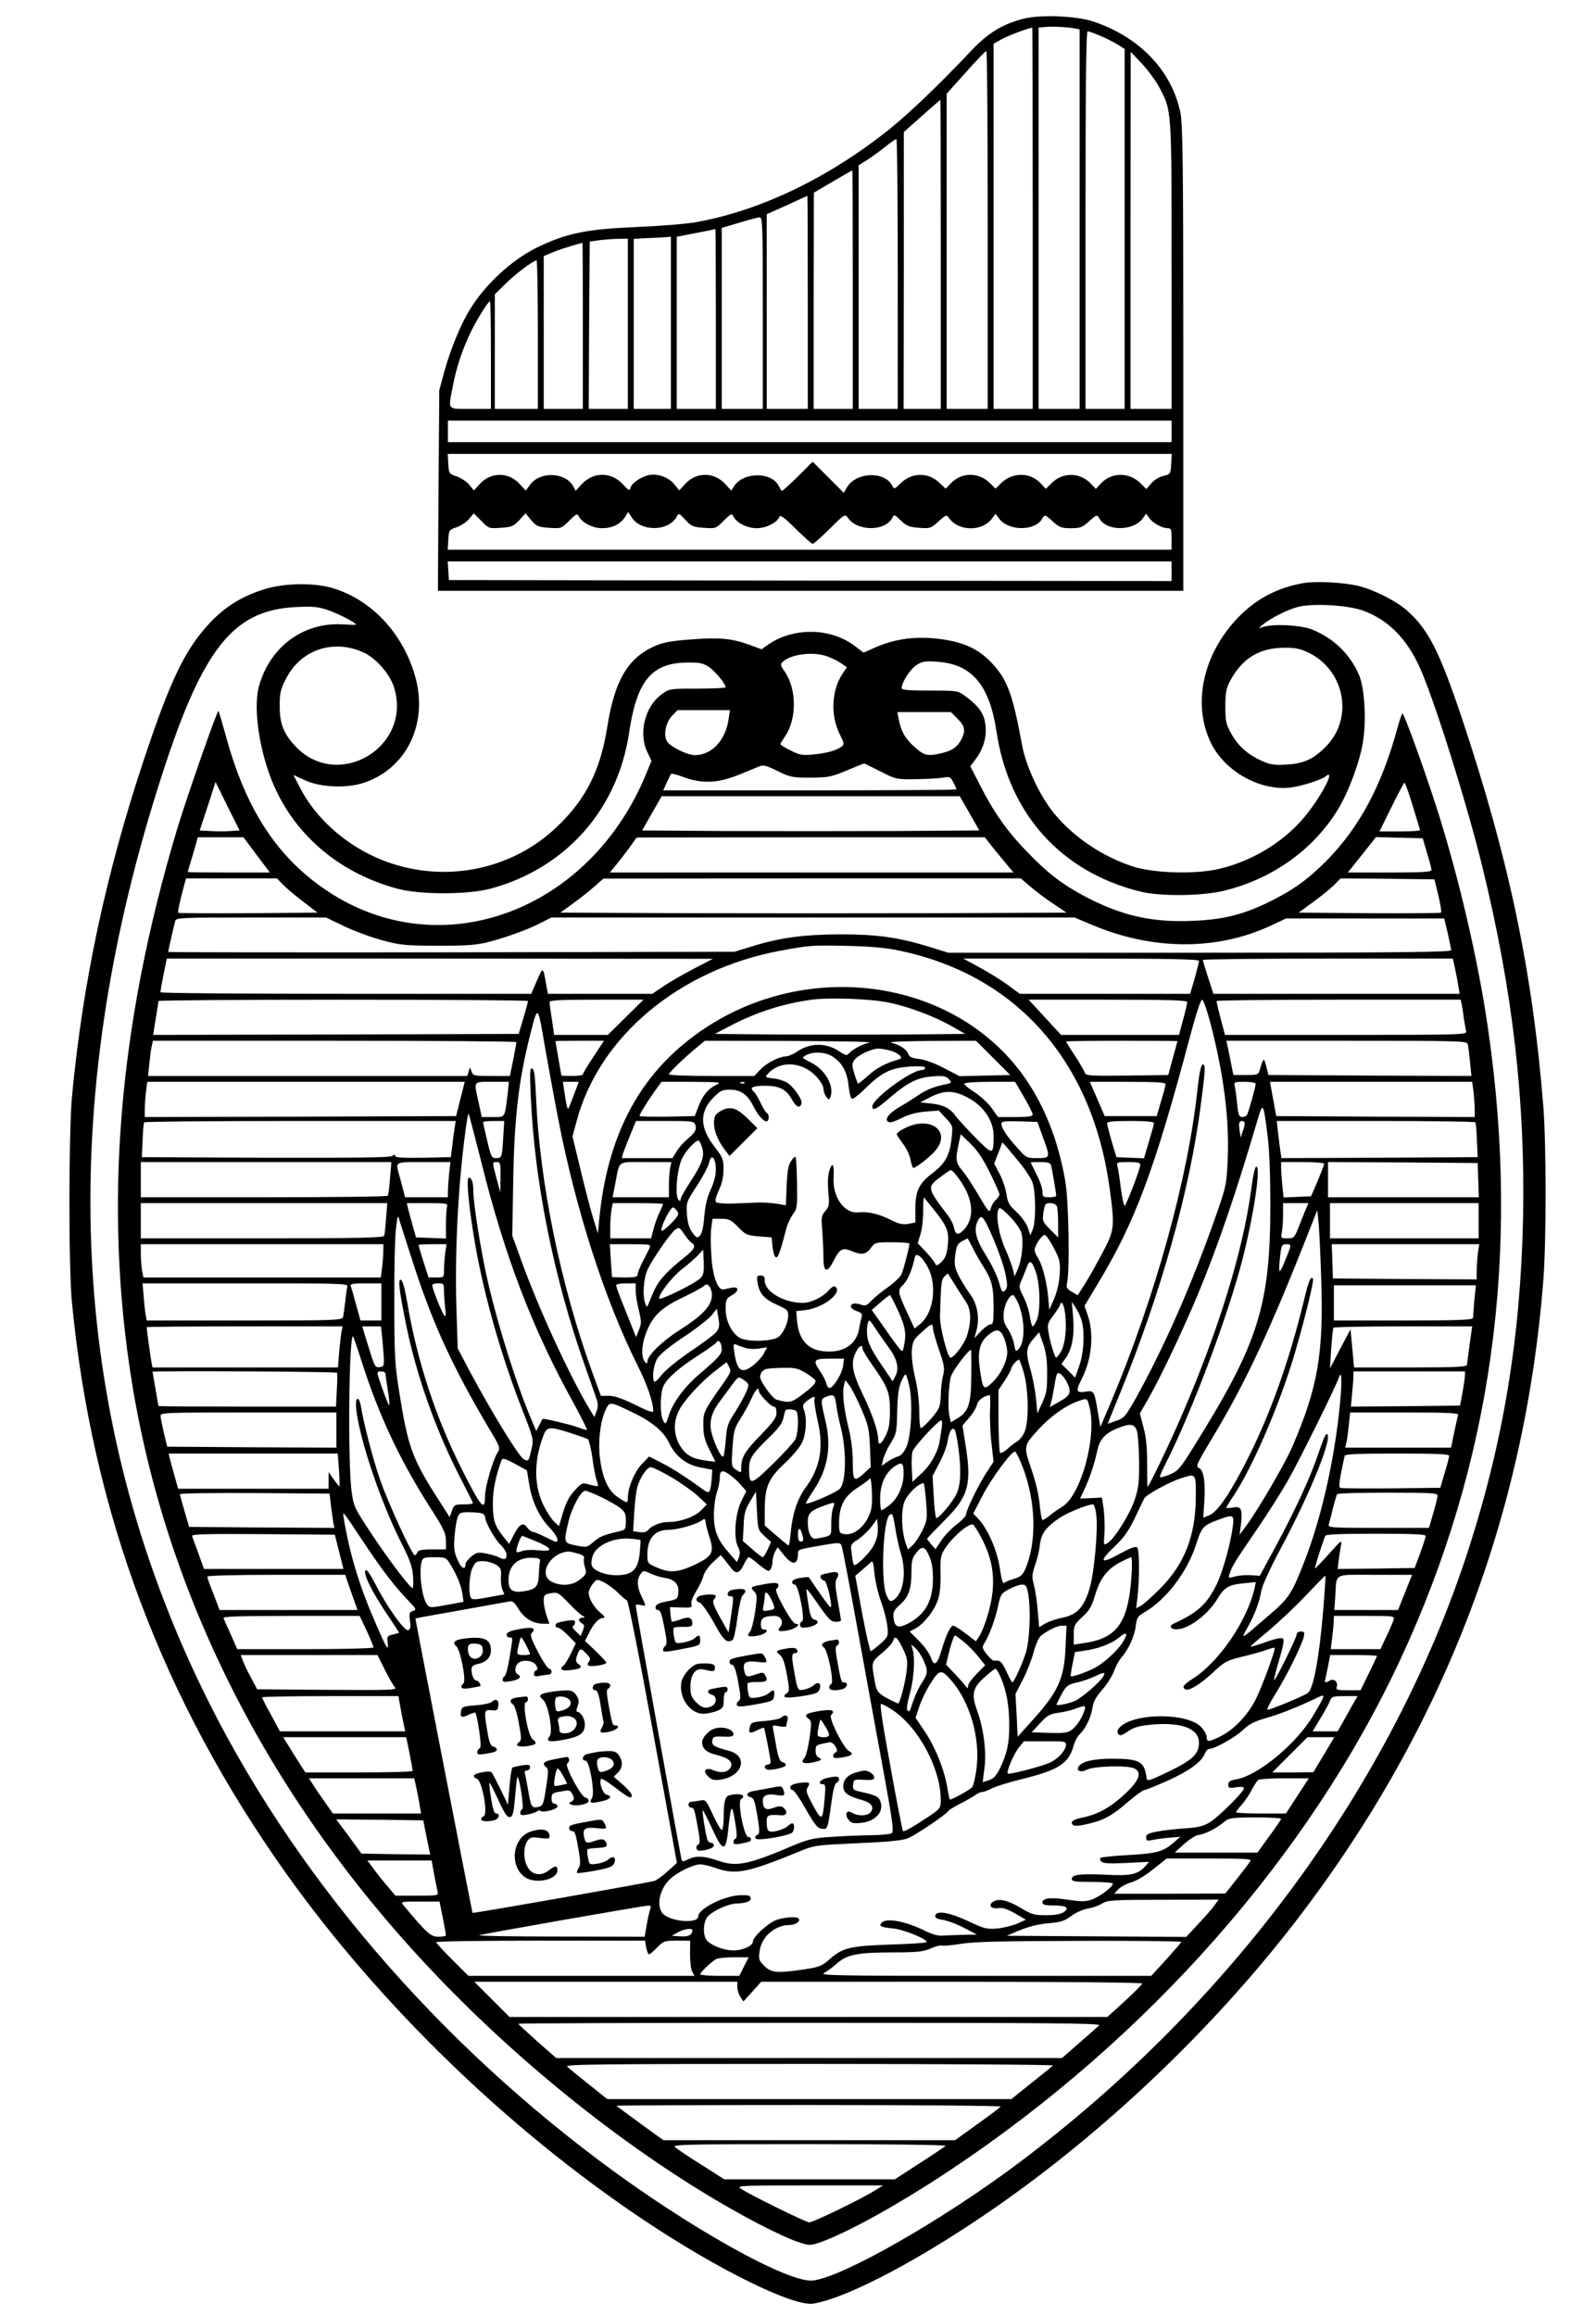 <?xml version="1.0" standalone="no"?>
<!DOCTYPE svg PUBLIC "-//W3C//DTD SVG 20010904//EN"
 "http://www.w3.org/TR/2001/REC-SVG-20010904/DTD/svg10.dtd">
<svg version="1.0" xmlns="http://www.w3.org/2000/svg"
 width="816pt" height="1184pt" viewBox="0 0 816 1184"
 preserveAspectRatio="xMidYMid meet">

	<g transform="translate(0,1184) scale(0.1,-0.1)"
	fill="#000000" stroke="none">
		<path d="M5236 11745 c-111 -28 -184 -73 -271 -165 -159 -169 -316 -319 -417
-400 -311 -249 -657 -415 -985 -475 -49 -9 -182 -20 -298 -25 -267 -11 -367
-31 -521 -106 -128 -63 -265 -189 -344 -320 -47 -78 -95 -196 -127 -309 l-27
-100 -4 -512 -3 -513 1905 0 1906 0 0 1188 c0 1005 -3 1198 -15 1257 -45 215
-209 386 -445 465 -86 29 -268 36 -354 15z m262 -51 l22 -4 0 -970 0 -970
-105 0 -105 0 0 974 0 975 33 3 c34 4 117 0 155 -8z m-218 -969 l0 -975 -100
0 -100 0 0 933 0 933 42 24 c31 17 122 52 156 59 1 1 2 -438 2 -974z m343 933
c29 -12 69 -32 90 -45 l37 -23 0 -920 0 -920 -100 0 -100 0 0 965 c0 676 3
965 11 965 6 0 34 -10 62 -22z m-573 -993 l0 -915 -105 0 -105 0 0 805 0 806
98 109 c53 60 100 109 105 109 4 1 7 -411 7 -914z m877 729 c64 -120 63 -104
63 -911 l0 -733 -105 0 -105 0 0 913 1 912 57 -60 c31 -33 71 -88 89 -121z
m-1117 -854 l0 -790 -95 0 -95 0 1 708 0 707 92 82 c51 45 93 82 95 82 1 1 2
-354 2 -789z m-220 -100 l0 -690 -100 0 -100 0 0 623 0 622 43 27 c23 15 65
45 92 67 28 22 53 40 58 40 4 1 7 -309 7 -689z m-230 -80 l0 -610 -100 0 -100
0 0 553 1 552 97 57 c53 31 98 57 100 57 1 1 2 -273 2 -609z m-230 -65 l0
-545 -105 0 -105 0 0 498 0 497 103 46 c56 26 103 47 105 48 1 0 2 -244 2
-544z m-230 -55 l0 -490 -105 0 -105 0 0 463 0 462 88 26 c48 15 95 27 105 28
16 1 17 -29 17 -489z m-240 -30 l0 -460 -100 0 -100 0 0 440 0 440 23 4 c12 3
56 11 97 19 41 8 76 15 78 16 1 0 2 -206 2 -459z m-230 -20 l0 -440 -95 0 -95
0 0 435 0 434 73 4 c39 1 82 4 95 5 l22 2 0 -440z m-220 -5 l0 -435 -100 0
-100 0 2 428 3 427 40 6 c22 3 66 7 98 8 l57 1 0 -435z m-230 -10 l0 -425
-100 0 -100 0 0 391 0 390 38 16 c29 13 83 31 160 52 1 1 2 -190 2 -424z
m-230 -45 l0 -380 -110 0 -110 0 0 293 0 293 53 52 c50 50 143 120 160 121 4
1 7 -170 7 -379z m-240 -105 l0 -275 -105 0 c-122 0 -114 -10 -89 120 17 93
53 198 97 285 30 60 84 145 92 145 3 0 5 -124 5 -275z m3480 -390 l0 -55
-1850 0 -1850 0 0 55 0 55 1850 0 1850 0 0 -55z m-2 -167 c-3 -51 -4 -52 -40
-61 -22 -5 -48 -21 -62 -38 l-25 -29 -29 29 c-57 58 -148 58 -202 1 l-27 -29
-30 31 c-55 54 -141 54 -196 -1 l-30 -30 -27 29 c-53 57 -144 57 -202 0 l-28
-28 -28 28 c-57 57 -144 57 -199 1 l-28 -29 -32 30 c-57 55 -140 54 -198 -2
-33 -32 -33 -32 -44 -11 -40 74 -183 68 -230 -9 l-17 -29 -79 79 -80 80 -77
-77 c-43 -42 -79 -75 -81 -72 -3 2 -10 14 -16 26 -37 72 -179 71 -227 -1 l-15
-24 -32 35 c-57 61 -147 61 -203 0 l-31 -34 -26 32 c-29 37 -92 58 -136 45
-41 -12 -79 -39 -87 -62 -5 -18 -8 -17 -38 15 -60 66 -151 67 -212 2 l-31 -34
-12 23 c-40 73 -170 78 -221 8 l-22 -30 -32 35 c-56 61 -146 61 -202 0 l-31
-34 -24 29 c-13 16 -42 35 -64 43 -39 13 -40 14 -43 64 l-3 51 1851 0 1851 0
-3 -52z m-3427 -326 c55 4 65 8 94 39 l32 35 29 -35 c27 -31 36 -35 92 -39 61
-4 62 -4 102 36 38 38 41 39 51 20 17 -31 70 -58 117 -58 52 0 93 20 117 56
l17 27 16 -25 c46 -77 190 -76 232 1 10 19 12 19 44 -16 30 -33 39 -37 95 -41
60 -4 61 -4 101 36 38 38 41 39 51 20 17 -32 70 -58 118 -58 47 0 104 28 115
57 5 13 23 1 84 -60 43 -42 82 -77 87 -77 5 0 45 35 87 77 78 77 78 77 94 55
47 -68 188 -69 225 -1 11 21 11 21 45 -12 29 -28 43 -33 93 -37 56 -4 60 -3
99 32 38 35 41 36 54 18 50 -70 173 -70 222 0 l16 22 16 -22 c47 -68 188 -69
224 -1 11 19 13 19 51 -15 35 -32 45 -36 94 -36 49 0 59 4 94 36 38 34 40 34
51 15 36 -68 177 -67 224 1 l16 22 16 -22 c18 -26 65 -52 94 -52 18 0 20 -6
20 -55 l0 -55 -1851 0 -1850 0 3 51 c3 50 4 51 43 64 22 8 51 27 63 42 l24 29
39 -39 c38 -39 40 -39 100 -35z m3429 -222 l0 -50 -1847 2 -1848 3 -3 48 -3
47 1850 0 1851 0 0 -50z"/>
		<path d="M6662 8859 c-135 -24 -243 -82 -337 -181 -175 -185 -229 -437 -135
-633 71 -149 256 -251 413 -230 57 8 153 39 174 56 50 42 -5 -74 -86 -180
-106 -141 -275 -249 -456 -292 -121 -29 -332 -23 -440 11 -157 50 -307 151
-408 275 -72 89 -143 241 -162 350 -49 265 -77 338 -164 426 -62 62 -132 94
-236 110 -136 20 -249 6 -360 -45 l-50 -22 -42 32 c-126 97 -319 99 -450 6
l-29 -21 -65 24 c-89 32 -154 38 -302 26 -102 -8 -139 -15 -185 -36 -133 -61
-200 -176 -237 -410 -35 -222 -109 -370 -257 -511 -223 -214 -551 -286 -848
-187 -203 67 -381 216 -470 394 l-30 58 58 -27 c81 -37 214 -43 303 -13 214
71 326 295 265 531 -58 221 -216 397 -416 461 -98 32 -258 30 -365 -5 -112
-36 -196 -89 -274 -172 -125 -135 -199 -287 -336 -699 -193 -580 -312 -1136
-367 -1720 -17 -188 -18 -873 0 -1055 104 -1072 465 -2033 1099 -2922 475
-666 1131 -1302 1823 -1765 381 -255 769 -446 870 -428 179 31 554 230 936
496 553 385 1092 897 1510 1434 761 979 1190 2081 1285 3305 15 194 15 688 0
880 -54 686 -175 1265 -417 1990 -114 340 -172 454 -281 550 -55 48 -165 104
-244 124 -76 19 -221 27 -287 15z m309 -141 c127 -47 221 -142 288 -290 73
-161 241 -695 320 -1019 156 -636 220 -1198 208 -1799 -13 -606 -101 -1138
-278 -1687 -388 -1201 -1211 -2323 -2303 -3141 -387 -290 -892 -579 -1048
-599 -123 -17 -642 273 -1093 612 -907 680 -1638 1561 -2074 2503 -626 1349
-696 2830 -211 4427 238 782 393 996 735 1012 84 4 110 2 163 -16 54 -19 142
-64 142 -74 0 -2 -28 -1 -61 1 -203 15 -376 -110 -434 -312 -28 -96 -8 -278
48 -441 101 -294 338 -510 656 -597 116 -32 363 -32 481 0 382 104 647 403
706 794 39 265 113 357 290 361 67 2 85 -2 115 -20 32 -20 89 -88 89 -106 0
-4 -65 -7 -143 -7 -143 0 -144 0 -184 -29 -86 -62 -120 -200 -73 -296 l21 -44
-30 -73 c-291 -698 -1045 -975 -1622 -596 -258 170 -420 415 -523 792 -20 71
-37 130 -39 132 -6 6 -162 -441 -212 -606 -301 -1005 -376 -1928 -230 -2830
189 -1158 764 -2241 1672 -3146 471 -470 1031 -891 1536 -1154 73 -38 160 -78
194 -89 59 -20 65 -20 110 -5 137 46 403 193 668 369 1013 673 1838 1609 2305
2613 467 1003 615 2067 449 3217 -50 351 -152 788 -265 1140 -69 214 -168 485
-174 478 -4 -5 -15 -37 -25 -73 -80 -296 -195 -510 -364 -681 -99 -99 -174
-152 -304 -215 -128 -61 -226 -85 -380 -91 -203 -9 -356 25 -537 118 -122 63
-204 125 -310 236 -101 104 -172 205 -239 339 l-50 97 24 32 c36 46 55 99 55
149 0 77 -25 119 -104 177 -39 29 -40 29 -183 29 -103 0 -143 3 -143 12 0 30
44 99 77 119 30 19 44 21 109 16 174 -13 263 -119 299 -357 63 -420 329 -716
733 -817 103 -26 322 -24 435 5 248 62 457 213 581 420 54 91 110 244 125 342
17 111 8 266 -18 333 -43 108 -132 196 -245 240 -54 21 -185 29 -241 14 l-30
-8 25 21 c36 29 117 71 170 86 74 22 260 12 341 -18z m-5119 -210 c69 -29 143
-114 164 -186 90 -307 -296 -528 -510 -292 -57 63 -76 112 -76 201 0 65 4 85
31 137 73 148 237 206 391 140z m4834 -2 c188 -88 237 -333 96 -479 -64 -66
-114 -90 -202 -95 -67 -4 -85 -1 -132 20 -71 33 -118 75 -154 140 -26 47 -29
62 -29 138 0 69 5 93 23 127 62 117 149 171 277 172 54 1 82 -5 121 -23z
m-2457 -21 c23 -8 55 -24 71 -35 l30 -21 -25 -37 c-53 -82 -59 -209 -13 -302
25 -50 26 -55 10 -67 -25 -19 -79 -34 -147 -40 -53 -5 -68 -2 -113 21 -29 14
-52 29 -52 32 0 3 10 19 21 36 64 89 64 247 -1 338 -19 27 -21 34 -9 46 41 40
156 55 228 29z m-504 -322 c-16 -109 -87 -183 -173 -183 -39 0 -128 45 -142
71 -19 34 -6 97 26 130 l28 29 134 0 134 0 -7 -47z m1171 3 c37 -37 42 -62 20
-104 -21 -40 -45 -58 -98 -71 -74 -18 -92 -14 -140 29 -49 42 -72 83 -83 143
l-7 37 137 0 137 0 34 -34z m-393 -270 c76 -39 81 -40 178 -39 55 1 118 4 139
8 36 6 40 4 54 -24 9 -16 16 -32 16 -36 0 -3 -337 -5 -750 -5 l-749 0 18 40
c10 22 20 42 23 45 2 2 26 -4 54 -14 105 -40 186 -36 307 15 34 14 74 30 88
36 21 9 36 6 94 -23 65 -32 76 -34 170 -34 92 1 106 4 185 37 47 20 87 36 90
35 3 -1 40 -20 83 -41z m-3325 -304 c-26 -2 -72 -2 -102 0 l-55 3 41 124 40
124 61 -124 62 -124 -47 -3z m6045 129 c20 -66 37 -122 37 -125 0 -3 -46 -6
-103 -6 l-104 0 61 124 c34 69 64 125 67 125 3 1 22 -53 42 -118z m-2266 -38
l50 -88 -434 -3 c-239 -1 -627 -1 -862 0 l-428 3 50 88 50 87 762 0 762 0 50
-87z m-3645 -213 l68 -90 -210 0 c-116 0 -210 1 -210 3 0 1 7 25 15 52 9 28
20 67 26 88 l10 37 117 0 117 0 67 -90z m3765 37 c23 -28 56 -69 73 -89 l32
-38 -1032 0 -1032 0 31 38 c17 20 48 60 69 89 l37 52 890 1 890 0 42 -53z
m2219 -27 c13 -41 23 -81 23 -87 1 -10 -48 -13 -214 -13 l-214 0 72 90 72 91
120 -3 119 -3 22 -75z m-5850 -161 c16 -17 62 -56 103 -87 l74 -57 -353 -3
c-194 -1 -355 0 -358 2 -4 5 3 42 29 139 l10 37 233 0 232 0 30 -31z m3821
-10 c26 -23 79 -63 117 -88 l69 -46 -646 -3 c-356 -1 -938 -1 -1294 0 l-648 3
65 47 c36 26 85 65 110 87 l45 40 1067 1 1067 0 48 -41z m2087 -46 c11 -46 17
-85 14 -88 -3 -3 -168 -4 -366 -3 l-362 3 79 58 c42 31 91 71 106 87 l29 30
240 -2 240 -3 20 -82z m-5591 -159 c53 -25 140 -57 194 -71 88 -24 116 -27
278 -27 139 -1 196 3 252 16 91 23 202 62 275 99 l57 29 1338 0 1337 0 81 -34
c311 -134 642 -137 919 -9 l81 38 405 0 404 0 18 -75 c9 -41 17 -81 18 -87 0
-10 -264 -13 -1286 -13 l-1286 0 -96 30 c-160 49 -267 64 -457 64 -187 -1
-309 -17 -455 -63 l-85 -26 -1447 -3 c-797 -1 -1448 0 -1448 2 0 7 30 138 36
159 5 16 32 17 388 17 l383 0 96 -46z m2839 -124 c600 -127 987 -569 1073
-1226 25 -189 23 -202 -40 -321 -30 -57 -70 -128 -90 -159 l-35 -55 -30 18
c-26 15 -30 22 -24 47 14 63 8 419 -9 516 -37 218 -114 406 -226 557 -377 504
-1154 586 -1687 177 -277 -211 -430 -514 -470 -924 l-7 -75 -23 74 c-13 41
-42 152 -65 248 l-42 174 22 81 c115 430 525 772 1039 868 153 28 160 29 347
25 122 -3 197 -10 267 -25z m-1057 -93 c-55 -29 -125 -69 -155 -90 l-55 -37
-267 0 -267 0 -7 38 c-17 103 -17 103 -49 29 l-29 -67 -948 0 c-522 0 -948 3
-948 8 0 4 7 44 16 90 l17 82 1396 0 1396 -1 -100 -52z m2585 41 c0 -6 -10
-47 -22 -90 l-23 -78 -436 0 -435 0 -60 44 c-33 25 -98 65 -144 90 l-85 46
603 0 c459 0 602 -3 602 -12z m1309 -38 c6 -27 14 -68 17 -90 l7 -40 -630 0
-629 0 -27 83 c-15 46 -27 86 -27 90 0 4 288 7 639 7 l639 0 11 -50z m-2894
-175 c102 -21 231 -70 320 -120 l70 -40 -317 -3 c-174 -1 -462 -1 -640 0
l-323 3 80 42 c135 70 266 112 415 133 91 12 300 5 395 -15z m-1845 8 c-1 -5
-11 -44 -24 -88 l-24 -80 -935 -3 -934 -2 13 82 c8 46 14 86 14 91 0 4 425 7
945 7 520 0 945 -3 945 -7z m499 -83 l-91 -90 -137 0 -138 0 -11 78 c-7 42
-12 83 -12 90 0 9 55 12 240 12 l240 0 -91 -90z m2871 78 c0 -6 -9 -47 -21
-90 l-21 -78 -302 0 -301 0 -83 90 -83 90 405 0 c306 0 406 -3 406 -12z m118
-105 c68 -261 98 -492 89 -697 -5 -122 -8 -140 -50 -261 -129 -372 -274 -702
-428 -977 -45 -78 -53 -88 -93 -101 l-43 -15 62 152 c211 517 359 1042 415
1483 24 181 24 206 8 201 -8 -3 -17 -47 -25 -122 -48 -458 -217 -1067 -444
-1606 l-53 -124 -12 70 c-19 116 -20 117 -65 110 -47 -7 -50 4 -18 66 51 100
63 228 31 323 l-17 50 63 105 c196 323 294 586 478 1278 27 103 53 182 60 182
6 0 25 -53 42 -117z m1286 90 c3 -16 8 -48 11 -73 4 -25 9 -53 11 -62 5 -17
-29 -18 -614 -18 l-619 0 -22 83 c-12 45 -21 85 -21 90 0 4 281 7 624 7 l624
0 6 -27z m-4618 -593 c90 -460 236 -913 402 -1246 52 -103 82 -192 82 -238 0
-9 -33 3 -92 33 -66 32 -105 46 -135 46 l-41 0 -47 129 c-160 445 -265 959
-284 1390 -5 115 -9 150 -20 154 -12 4 -13 -19 -7 -146 19 -435 118 -925 276
-1372 28 -80 56 -158 61 -175 8 -21 7 -39 -1 -59 l-11 -30 -21 35 c-100 164
-264 519 -352 764 l-47 129 5 276 c5 324 28 521 87 752 39 154 38 155 75 -62
19 -107 50 -278 70 -380z m-216 403 c0 -5 -7 -45 -16 -90 l-17 -83 -94 0 c-88
0 -94 1 -102 22 l-8 23 -7 -23 -7 -22 -816 0 -816 0 7 68 c4 37 9 77 13 90 l5
22 929 0 c511 0 929 -3 929 -7z m394 -75 c-30 -45 -54 -85 -54 -90 0 -4 -25
-8 -55 -8 -30 0 -55 1 -55 3 0 1 -7 40 -15 87 -8 47 -15 86 -15 88 0 1 56 2
124 2 l124 0 -54 -82z m1411 73 c-39 -10 -88 -36 -104 -55 -11 -13 -17 -12
-50 10 -68 45 -148 44 -215 -1 -20 -14 -47 -25 -59 -25 -34 -1 -99 -34 -131
-69 l-30 -31 -218 0 c-120 0 -218 4 -218 8 0 9 75 82 139 135 l45 37 435 -1
c240 -1 423 -4 406 -8z m632 -78 l88 -88 -129 -3 -130 -3 -79 41 c-45 24 -100
44 -128 47 -36 4 -50 11 -55 25 -7 23 -44 48 -87 58 -18 5 69 8 200 9 l233 1
87 -87z m943 85 c0 -2 -11 -41 -24 -88 l-23 -85 -211 -3 c-196 -2 -211 -1
-216 16 -4 10 -26 49 -51 87 -25 37 -45 70 -45 71 0 2 128 4 285 4 157 0 285
-1 285 -2z m1484 -15 c3 -10 8 -51 12 -91 l7 -72 -519 2 -519 3 -11 45 c-12
45 -14 44 -32 -15 -8 -29 -10 -30 -72 -30 l-64 0 -13 65 c-7 36 -15 75 -18 88
l-5 22 614 0 c577 0 615 -1 620 -17z m-2953 -33 c42 -12 70 -37 48 -44 -70
-20 -116 -44 -159 -83 -28 -25 -52 -44 -54 -42 -1 2 -10 25 -18 51 -13 42 -13
50 0 69 17 25 87 58 122 59 14 0 41 -5 61 -10z m-291 -33 c47 -31 72 -79 79
-150 3 -33 11 -62 17 -64 6 -2 38 23 71 56 82 80 129 103 226 109 53 3 77 1
77 -7 0 -6 -8 -11 -18 -11 -53 0 -252 -147 -252 -186 0 -25 20 -15 91 46 91
78 139 102 219 108 55 4 68 1 82 -15 17 -19 16 -19 -41 -31 -35 -7 -80 -26
-108 -45 -26 -18 -68 -45 -93 -59 -61 -35 -87 -65 -72 -80 9 -9 25 -6 70 16
39 20 78 30 125 34 l67 5 36 -39 c35 -37 36 -40 30 -95 -9 -92 -31 -134 -96
-184 -72 -55 -90 -92 -90 -184 l0 -70 -36 -7 c-27 -5 -47 -1 -87 19 -63 32
-120 45 -167 40 -72 -9 -134 77 -128 177 4 70 -6 85 -22 35 -7 -23 -9 -61 -5
-108 6 -65 5 -74 -15 -97 -20 -23 -22 -32 -16 -99 3 -41 6 -103 6 -138 0 -79
19 -84 54 -14 30 58 44 65 90 46 52 -22 73 -18 98 15 21 29 24 30 110 30 48 0
88 -3 88 -7 -1 -19 -30 -133 -41 -156 -6 -14 -37 -44 -68 -66 -31 -21 -69 -53
-85 -69 -24 -26 -32 -29 -54 -21 -14 5 -31 8 -39 5 -23 -9 -14 -27 18 -38 25
-9 29 -15 24 -32 -3 -11 -9 -37 -12 -56 -14 -82 -78 -125 -174 -118 -88 6
-135 58 -144 157 l-4 49 45 5 c89 10 190 85 157 118 -8 8 -18 3 -38 -19 -29
-33 -90 -62 -130 -62 -96 0 -195 57 -195 114 0 20 -5 26 -21 26 -19 0 -21 -4
-16 -36 9 -56 34 -84 98 -113 52 -23 59 -29 59 -54 0 -36 -22 -87 -47 -109
-28 -26 -168 -29 -204 -5 -40 27 -69 87 -69 146 0 47 3 53 30 69 39 22 40 46
3 40 -16 -3 -34 -7 -42 -9 -30 -8 -58 66 -64 173 -4 55 -4 120 0 144 l6 44 45
0 c39 0 49 -5 86 -42 38 -40 46 -43 106 -48 l65 -5 5 -49 c3 -27 10 -51 17
-53 11 -4 22 26 53 146 7 25 22 59 35 75 21 29 22 40 20 159 -1 70 -4 130 -8
133 -3 3 -14 -7 -23 -22 -14 -20 -19 -53 -22 -126 l-4 -99 -47 8 c-25 4 -70 7
-98 6 -29 -1 -87 -4 -127 -5 -41 -2 -79 2 -85 7 -6 7 -1 27 14 60 16 33 24 69
24 106 1 52 -3 61 -44 115 -79 101 -80 181 -5 256 32 33 44 38 82 38 55 0 90
-25 119 -83 37 -73 79 -103 79 -57 0 11 -4 20 -8 20 -5 0 -19 23 -32 50 -13
28 -30 56 -37 61 -23 20 -3 29 59 29 73 0 108 -18 138 -72 21 -38 42 -46 48
-17 4 19 -36 77 -69 102 -15 10 -48 22 -73 24 -46 6 -46 6 -29 25 61 68 174
62 246 -14 20 -21 37 -49 37 -62 0 -12 6 -31 14 -42 14 -18 15 -18 22 -1 21
56 -28 141 -102 177 -46 23 -46 23 -23 36 38 21 102 17 139 -9z m-1906 -214
l-22 -88 -796 -3 -796 -2 0 37 c0 21 3 62 6 91 l7 52 811 0 812 0 -22 -87z
m242 30 c-16 -131 -11 -123 -76 -123 l-57 0 -16 75 c-25 112 -30 105 69 105
l86 0 -6 -57z m338 -10 c-14 -38 -27 -69 -29 -71 -4 -4 -12 33 -20 91 l-7 47
40 0 41 0 -25 -67z m731 53 c-42 -19 -73 -55 -94 -112 l-19 -49 -141 -3 c-78
-1 -141 0 -141 4 0 9 37 69 78 127 l34 47 156 0 c139 -1 154 -2 127 -14z m142
8 c-3 -3 -12 -4 -19 -1 -8 3 -5 6 6 6 11 1 17 -2 13 -5z m1428 -71 c25 -43 45
-83 45 -90 0 -10 -24 -13 -88 -13 l-89 0 -33 46 c-18 25 -57 61 -86 80 -30 19
-54 39 -54 44 0 6 53 10 130 10 l130 0 45 -77z m724 65 c0 -7 -10 -47 -23 -88
l-22 -75 -133 0 -133 0 -38 88 -38 87 194 0 c149 0 194 -3 193 -12z m461 2 c0
-15 -37 -148 -45 -160 -3 -5 -14 -10 -24 -10 -16 0 -20 11 -26 68 -3 37 -9 77
-12 90 -5 21 -2 22 51 22 31 0 56 -4 56 -10z m1114 -42 c3 -29 6 -70 6 -91 l0
-37 -507 2 -508 3 -16 88 -16 87 517 0 517 0 7 -52z m-2599 -22 c88 -41 145
-121 145 -201 0 -101 -3 -101 -93 -10 -45 46 -90 95 -100 109 -28 40 -62 58
-125 65 l-57 6 54 28 c67 33 111 34 176 3z m1546 -203 c9 -65 14 -207 14 -358
-1 -507 -61 -700 -383 -1216 -79 -128 -87 -137 -133 -157 -27 -11 -49 -16 -49
-11 0 5 13 36 30 68 138 274 319 756 395 1053 56 223 91 457 69 465 -7 2 -17
-41 -27 -119 -43 -317 -167 -718 -355 -1153 -57 -134 -168 -365 -175 -365 -1
0 -2 53 -2 117 0 83 -5 139 -19 188 l-18 70 43 75 c63 110 178 353 252 530
105 253 195 517 308 900 26 89 29 83 50 -87z m-4020 -134 c120 -483 264 -859
477 -1241 38 -71 67 -128 62 -128 -4 0 -27 7 -51 16 -40 14 -172 45 -175 41
-1 -1 -8 -15 -17 -32 l-15 -30 -21 49 c-75 173 -173 482 -226 711 -35 153 -75
400 -75 467 0 43 -8 68 -23 68 -14 0 -2 -136 29 -321 46 -273 136 -591 250
-880 50 -127 52 -138 43 -180 -17 -72 -16 -70 -41 -58 -24 10 -173 255 -282
460 l-56 107 -7 223 c-8 300 12 653 53 932 4 26 8 46 10 44 2 -2 31 -114 65
-248z m-137 174 c-3 -21 -9 -63 -12 -93 l-7 -55 -142 -3 c-103 -2 -143 1 -143
9 0 9 -3 9 -14 0 -9 -8 -187 -10 -647 -9 l-634 3 4 85 c2 47 5 88 8 93 2 4
362 7 799 7 l794 0 -6 -37z m249 -45 c-6 -104 -7 -108 -37 -108 -22 0 -26 7
-45 89 -12 49 -21 91 -21 95 0 3 24 6 54 6 l54 0 -5 -82z m982 62 c8 -24 -1
-40 -42 -74 -18 -15 -42 -42 -53 -61 l-22 -35 -129 0 -130 0 6 23 c4 12 21 55
37 95 l30 72 148 0 c139 0 149 -1 155 -20z m1776 -60 c40 -108 40 -110 -27
-110 -55 0 -57 1 -102 52 -54 59 -82 102 -82 124 0 12 15 14 92 12 l92 -3 27
-75z m569 69 c0 -6 -12 -49 -26 -95 l-25 -85 -71 3 -70 3 -24 80 c-13 44 -23
86 -24 93 0 9 30 12 120 12 81 0 120 -4 120 -11z m463 4 c2 -5 -1 -24 -8 -43
l-12 -35 -5 35 c-6 37 -3 50 12 50 5 0 11 -3 13 -7z m1180 0 c3 -5 7 -46 8
-93 l4 -85 -502 -3 -501 -2 -6 37 c-3 21 -8 64 -12 96 l-6 57 505 0 c278 0
508 -3 510 -7z m-2482 -257 c27 -55 49 -105 49 -111 0 -7 -9 -20 -19 -29 -11
-10 -22 -29 -26 -44 -6 -23 -11 -18 -61 67 -30 52 -68 109 -84 128 -33 37 -36
56 -19 134 l11 51 50 -48 c35 -34 65 -79 99 -148z m-1472 131 c15 -45 2 -84
-59 -177 -27 -42 -50 -82 -50 -90 0 -10 -3 -11 -11 -3 -20 20 -7 162 19 213
21 41 67 90 84 90 3 0 11 -15 17 -33z m1633 -91 c21 -27 46 -65 55 -85 19 -44
21 -202 3 -246 l-12 -30 -13 40 c-8 22 -33 57 -58 80 -37 34 -45 48 -51 90 -4
28 -19 74 -35 104 l-28 53 21 54 21 55 29 -33 c15 -18 46 -55 68 -82z m-1562
-25 c0 -29 -10 -67 -26 -101 -18 -38 -28 -80 -33 -137 -4 -55 -12 -88 -22 -99
-15 -14 -18 -13 -40 17 -17 24 -24 51 -27 94 -4 59 -2 62 52 145 31 47 58 100
62 118 10 49 34 23 34 -37z m-1666 -43 c-3 -46 -8 -86 -11 -90 -2 -5 -287 -8
-634 -8 l-629 0 0 90 0 90 641 0 640 0 -7 -82z m302 21 c-3 -34 -6 -75 -6 -90
l0 -29 -110 0 -109 0 -11 43 c-6 23 -15 58 -21 77 -16 62 -21 60 127 60 l137
0 -7 -61z m263 -16 l-1 -78 -19 70 c-23 87 -23 85 1 85 18 0 20 -6 19 -77z
m867 46 c-3 -17 -6 -58 -6 -90 l0 -59 -144 0 -144 0 14 71 c23 120 7 109 156
109 l131 0 -7 -31z m1948 14 c5 -18 26 -141 26 -155 0 -5 -16 -8 -35 -8 -32 0
-35 3 -35 29 0 15 -13 55 -30 87 -16 32 -30 60 -30 62 0 1 22 2 49 2 39 0 51
-4 55 -17z m456 2 c0 -19 -68 -196 -79 -208 -4 -4 -13 35 -20 86 -6 51 -14
103 -18 115 -5 21 -2 22 56 22 48 0 61 -3 61 -15z m940 6 c0 -5 -15 -44 -33
-88 l-34 -78 -70 -3 -70 -3 -7 62 c-3 34 -6 75 -6 90 l0 29 110 0 c61 0 110
-4 110 -9z m788 -83 l3 -88 -386 0 -385 0 0 90 0 90 383 -2 382 -3 3 -87z
m-2654 5 c71 -98 81 -194 27 -256 -31 -34 -46 -31 -54 10 -3 16 -20 48 -39 71
-97 128 -99 135 -30 185 26 20 50 36 54 36 4 1 23 -20 42 -46z m-131 -154 c70
-88 80 -113 73 -183 -5 -47 -12 -66 -32 -86 -21 -20 -27 -22 -32 -10 -3 8 -24
35 -47 60 l-43 45 14 45 c8 25 14 78 14 119 0 41 2 72 4 70 2 -2 24 -29 49
-60z m-2799 -46 c-3 -43 -7 -84 -10 -90 -3 -10 -136 -13 -624 -13 l-620 0 0
90 0 90 630 0 630 0 -6 -77z m312 61 c-3 -9 -6 -49 -6 -90 l0 -75 -77 3 -76 3
-17 60 c-9 33 -20 72 -24 88 l-6 27 106 0 c93 0 105 -2 100 -16z m1104 11 c0
-2 -9 -24 -20 -47 -11 -24 -24 -62 -30 -85 l-11 -43 -104 0 -105 0 0 53 c0 28
3 69 6 90 l7 37 128 0 c71 0 129 -2 129 -5z m2014 -11 c3 -9 6 -48 6 -87 l0
-72 -41 41 c-39 39 -40 43 -34 87 7 43 10 47 35 47 16 0 30 -7 34 -16z m1270
-21 c-9 -21 -25 -62 -36 -90 -20 -50 -23 -53 -56 -53 -33 0 -34 1 -28 31 3 17
6 58 6 90 l0 59 65 0 65 0 -16 -37z m886 -53 l0 -90 -380 0 -380 0 0 90 0 90
380 0 380 0 0 -90z m-4096 47 c9 -13 2 -25 -34 -62 -25 -25 -46 -41 -48 -35
-6 17 47 122 60 118 6 -2 16 -12 22 -21z m1757 -106 c14 -42 5 -137 -17 -188
l-17 -38 -8 35 c-4 19 -22 67 -39 105 -32 70 -49 167 -36 201 6 15 15 10 56
-31 27 -27 55 -65 61 -84z m1534 -236 c13 -385 -17 -557 -148 -861 -37 -85
-169 -312 -232 -399 l-37 -50 7 55 c8 77 1 92 -41 84 -19 -3 -34 -4 -34 -1 0
3 17 32 39 64 91 138 218 428 296 676 51 164 115 419 108 430 -11 18 -22 -9
-48 -118 -73 -298 -167 -564 -280 -790 -91 -182 -158 -282 -201 -300 l-32 -13
5 78 c7 102 -2 165 -27 176 -18 8 -11 22 76 167 161 268 287 536 480 1027 l49
124 6 -59 c4 -33 10 -163 14 -290z m-4635 55 c97 -296 198 -514 381 -823 56
-93 58 -99 43 -122 -23 -35 -64 -175 -64 -221 0 -83 -19 -62 -116 130 -135
266 -232 560 -282 860 -12 69 -24 112 -32 114 -16 6 -10 -49 25 -223 52 -259
150 -538 274 -780 36 -71 68 -133 69 -137 2 -5 -19 -8 -46 -8 -47 0 -51 -2
-61 -32 l-12 -33 -48 75 c-146 226 -165 279 -213 585 -19 120 -22 182 -22 435
-1 162 3 331 8 375 9 76 10 78 19 45 6 -19 40 -127 77 -240z m2927 218 c42
-86 86 -204 96 -261 9 -48 8 -60 -4 -73 -14 -13 -17 -9 -32 43 -9 32 -39 94
-67 138 -52 82 -63 132 -40 176 15 28 23 24 47 -23z m-1511 -91 c25 -14 15
-34 -40 -77 -30 -23 -74 -62 -96 -86 -38 -41 -50 -63 -82 -144 -10 -24 -11
-24 -18 -5 -16 37 -10 128 10 173 25 55 118 189 143 207 18 13 22 11 45 -23
13 -20 31 -41 38 -45z m1853 -28 c30 -59 33 -70 29 -134 -3 -43 -14 -91 -29
-125 l-24 -55 -7 75 c-8 78 -31 161 -54 195 -8 11 -14 26 -14 35 0 24 39 82
53 77 7 -2 27 -32 46 -68z m-419 9 c11 -24 36 -68 55 -98 46 -71 55 -106 55
-212 0 -75 -2 -88 -16 -88 -9 0 -31 -16 -49 -35 l-33 -35 10 37 c18 64 5 138
-31 186 -17 23 -43 65 -58 93 -22 45 -25 58 -19 108 6 47 12 58 34 71 15 8 28
14 29 15 1 0 11 -19 23 -42z m-3010 -20 c0 -18 -3 -57 -6 -85 l-7 -53 -607 0
-607 0 -7 38 c-3 20 -6 58 -6 85 l0 47 620 0 620 0 0 -32z m316 -14 c-3 -26
-6 -64 -6 -85 0 -39 0 -39 -40 -39 l-39 0 -26 81 c-14 44 -25 82 -25 85 0 2
32 4 71 4 l72 0 -7 -46z m1046 29 c-4 -10 -20 -41 -35 -70 -15 -29 -27 -59
-27 -68 0 -12 -13 -15 -65 -15 -36 0 -65 1 -66 3 0 1 -3 39 -6 85 l-5 82 106
0 c96 0 105 -1 98 -17z m3273 -3 c-3 -11 -17 -46 -30 -77 -26 -63 -30 -53 -19
45 6 47 9 52 31 52 20 0 23 -4 18 -20z m961 -26 c-3 -26 -6 -66 -6 -91 l0 -43
-367 2 -368 3 -3 88 -3 87 377 0 377 0 -7 -46z m-3973 -126 c-23 -26 -213
-120 -213 -105 0 25 67 112 119 151 31 24 67 56 81 71 l25 27 3 -62 c2 -49 -1
-67 -15 -82z m1162 52 c48 -94 27 -236 -43 -290 l-26 -21 -34 73 c-52 112 -54
122 -26 149 23 21 46 74 59 132 5 24 8 26 25 17 11 -6 31 -33 45 -60z m551
-22 c22 -64 25 -199 5 -245 -7 -18 -17 -33 -21 -33 -4 0 -10 22 -14 48 -3 27
-18 72 -32 101 -26 51 -26 54 -10 89 8 20 20 49 26 65 14 40 26 33 46 -25z
m-417 -60 c18 -29 43 -68 56 -87 30 -40 33 -100 10 -176 -13 -43 -67 -115 -85
-115 -15 0 -55 157 -54 210 5 168 6 186 21 203 9 9 17 17 19 17 1 0 16 -24 33
-52z m-3103 -15 c-3 -10 -8 -45 -11 -78 -4 -33 -9 -68 -11 -77 -5 -17 -38 -18
-504 -18 l-500 0 -4 23 c-3 12 -8 55 -11 95 l-6 72 526 0 c497 0 526 -1 521
-17z m174 -78 l0 -95 -53 0 -54 0 -22 80 c-12 45 -24 87 -28 95 -4 12 9 15 76
15 l81 0 0 -95z m320 56 c0 -21 3 -60 6 -87 5 -35 3 -46 -4 -39 -11 10 -62
138 -62 155 0 6 14 10 30 10 28 0 30 -2 30 -39z m980 2 c0 -20 7 -65 16 -100
14 -57 14 -68 1 -101 l-15 -37 -10 25 c-5 14 -28 71 -51 128 -23 56 -41 107
-41 112 0 6 23 10 50 10 l50 0 0 -37z m390 -20 c0 -57 -43 -104 -170 -185 -85
-54 -160 -128 -160 -157 0 -11 -3 -12 -11 -4 -21 21 -20 83 2 143 32 89 75
132 182 184 51 24 101 51 112 60 18 14 21 14 33 -1 6 -9 12 -27 12 -40z m3898
-30 c-3 -43 -7 -84 -7 -90 -1 -10 -79 -13 -356 -13 l-355 0 0 90 0 90 363 0
363 0 -8 -77z m-2945 -56 c37 -81 42 -117 28 -181 -6 -27 -7 -27 -22 -10 -9
11 -45 59 -79 109 l-63 89 44 38 c24 21 46 38 49 38 3 0 22 -37 43 -83z m611
46 c37 -85 39 -204 3 -240 -13 -14 -16 -11 -22 26 -4 22 -18 57 -32 78 -21 31
-24 46 -21 85 5 43 29 88 48 88 4 0 14 -17 24 -37z m242 -59 c9 -75 0 -156
-22 -194 -10 -16 -21 -30 -24 -30 -7 0 -32 81 -40 134 -6 35 -3 45 27 84 18
24 33 48 33 53 0 5 4 9 9 9 5 0 13 -25 17 -56z m84 -34 c17 -59 12 -161 -11
-229 l-22 -63 -35 35 -35 35 21 29 c33 46 46 115 39 206 l-7 82 20 -30 c11
-16 25 -46 30 -65z m-1867 -58 c-10 -13 -70 -58 -133 -100 -66 -45 -127 -95
-146 -119 -18 -23 -35 -39 -38 -36 -14 14 -5 88 15 119 12 21 66 64 136 111
64 42 127 92 142 110 l26 33 8 -47 c7 -38 5 -51 -10 -71z m814 16 c15 -24 45
-66 66 -95 44 -59 56 -108 35 -147 l-14 -27 -61 90 c-43 63 -64 105 -68 135
-6 40 0 86 11 86 2 0 16 -19 31 -42z m293 2 c0 -11 14 -60 31 -110 28 -82 30
-95 20 -135 -6 -24 -11 -68 -11 -97 0 -33 -6 -63 -17 -78 -22 -34 -75 -90 -85
-90 -4 0 -8 38 -8 84 0 51 -8 119 -21 173 -13 55 -19 108 -17 140 4 47 9 56
49 92 50 46 59 49 59 21z m-3024 -17 c-3 -16 -8 -63 -12 -105 l-6 -78 -474 0
-474 0 -5 23 c-4 19 -25 171 -25 183 0 2 225 4 501 4 l501 0 -6 -27z m209 -40
c12 -136 12 -138 -12 -141 -26 -4 -27 -1 -66 126 l-25 82 48 0 48 0 7 -67z
m5559 -25 c-7 -51 -13 -99 -14 -105 0 -10 -65 -13 -289 -13 l-288 0 -9 98 -9
97 -53 -100 -52 -100 6 100 c4 55 9 103 11 108 2 4 163 7 357 7 l353 0 -13
-92z m-2380 32 c9 -22 16 -55 16 -73 -1 -46 -34 -114 -77 -154 -44 -42 -48
-37 -63 67 -13 90 -1 139 41 174 44 37 64 34 83 -14z m220 -180 c0 -81 -3
-103 -25 -150 l-25 -55 -7 75 c-4 41 -17 111 -30 155 -25 87 -21 111 26 162
l20 23 20 -58 c15 -41 21 -83 21 -152z m-3504 58 c86 -270 194 -501 348 -742
71 -110 82 -134 82 -172 l0 -44 -70 0 c-54 0 -72 -4 -76 -15 -4 -8 -9 -15 -13
-15 -14 0 -140 275 -179 390 -36 105 -81 277 -97 373 -7 43 -25 50 -25 10 1
-125 116 -479 229 -704 48 -94 59 -127 63 -177 2 -35 1 -61 -3 -60 -17 7 -121
144 -208 275 -92 139 -93 143 -104 225 -19 150 -13 788 8 788 1 0 22 -60 45
-132z m1840 64 c0 -24 -17 -43 -114 -126 -74 -63 -132 -140 -155 -207 -17 -51
-18 -53 -30 -31 -18 34 -16 143 2 179 21 41 81 93 181 157 46 30 87 59 91 66
10 16 25 -6 25 -38z m124 7 c16 -5 47 -6 69 -2 l39 6 -16 -30 c-8 -17 -33 -45
-55 -62 -58 -46 -82 -30 -96 63 -7 46 -6 49 11 42 11 -5 32 -12 48 -17z m596
-2 c0 -8 22 -45 49 -83 81 -115 91 -142 91 -235 0 -63 -5 -93 -21 -126 -23
-47 -39 -56 -39 -20 0 41 -30 129 -81 234 -53 111 -60 157 -33 211 16 33 34
42 34 19z m556 -139 c-1 -148 -14 -185 -74 -220 l-30 -18 -7 28 c-10 39 -6
160 7 206 9 30 89 136 103 136 1 0 2 -60 1 -132z m-655 52 c-4 -37 -44 -105
-66 -114 -8 -3 -16 5 -20 21 -3 14 -17 42 -31 62 -40 59 -35 66 49 66 l72 0
-4 -35z m925 -42 c22 -84 25 -232 5 -291 -7 -21 -25 -45 -39 -54 -15 -9 -39
-28 -54 -42 -15 -13 -31 -21 -35 -17 -4 4 -7 78 -8 164 l0 157 33 49 c17 27
32 54 32 59 0 12 30 47 40 47 3 0 15 -33 26 -72z m-1538 -49 c-100 -142 -103
-148 -102 -215 0 -49 7 -76 31 -124 l31 -62 -51 6 c-70 10 -102 29 -132 79
-30 53 -33 114 -6 172 22 50 114 151 190 209 l56 43 13 -24 c11 -21 9 -29 -30
-84z m425 51 c26 -17 47 -33 47 -38 0 -15 -18 -33 -70 -72 -55 -41 -64 -43
-131 -24 -16 4 -66 70 -80 104 -9 22 7 48 33 53 13 2 52 5 88 5 56 1 72 -3
113 -28z m-2400 3 c2 -5 2 -45 -1 -90 l-4 -83 -454 0 c-250 0 -454 1 -454 3 0
1 -7 40 -15 87 -8 47 -15 86 -15 88 0 6 939 1 943 -5z m248 -5 c0 -7 6 -48 13
-91 7 -43 9 -74 5 -70 -8 9 -59 150 -59 164 0 14 40 11 41 -3z m3484 -44 c25
-52 19 -66 -37 -98 l-51 -29 7 24 c4 13 12 54 18 91 10 61 13 65 30 55 10 -7
25 -26 33 -43z m2035 34 c-1 -13 -6 -52 -13 -88 l-12 -65 -279 -3 -279 -2 6
67 c4 38 7 78 7 91 l0 22 285 0 285 0 0 -22z m-2840 -57 c17 -83 9 -253 -16
-308 -13 -28 -27 -44 -43 -48 -14 -4 -38 -16 -54 -27 l-29 -21 7 32 c4 18 21
56 39 84 29 48 31 56 33 160 2 78 7 123 20 153 10 23 20 41 24 38 3 -2 12 -30
19 -63z m2195 -144 c-30 -263 -94 -538 -174 -744 -67 -172 -80 -192 -188 -284
-143 -124 -140 -122 -105 -59 36 64 60 126 72 193 6 27 47 116 95 206 157 292
277 591 237 591 -5 0 -22 -42 -39 -93 -41 -124 -117 -289 -218 -477 l-84 -155
-44 3 c-24 2 -61 -1 -81 -6 -35 -10 -37 -10 -30 11 11 37 25 61 130 214 56 81
130 198 165 258 59 103 246 480 265 535 17 47 16 -43 -1 -193z m-3037 175 c23
-18 23 -19 7 -58 -9 -21 -35 -68 -57 -103 -37 -56 -42 -71 -47 -141 -4 -43 -9
-82 -13 -85 -11 -11 -55 86 -63 136 -8 52 7 97 53 156 16 21 41 55 56 76 31
42 33 43 64 19z m596 -144 c36 -84 40 -103 44 -195 l4 -102 -33 -31 c-53 -48
-59 -42 -59 58 0 53 -8 118 -20 167 -25 100 -35 185 -25 222 l7 28 21 -27 c11
-15 39 -69 61 -120z m-524 92 c0 -16 61 -80 76 -80 9 0 14 -11 14 -31 0 -26
-15 -46 -79 -113 -82 -83 -101 -115 -101 -167 0 -29 0 -29 -25 -13 -26 17 -26
18 -20 113 6 87 10 101 42 151 19 30 44 76 56 103 19 43 37 61 37 37z m395
-67 c3 -27 15 -86 27 -133 27 -115 23 -269 -8 -300 -19 -20 -165 -83 -173 -75
-2 2 15 32 38 66 73 109 93 222 62 353 -26 109 -26 115 2 126 39 15 45 11 52
-37z m787 -28 c-2 -41 1 -118 7 -171 l11 -96 -35 -53 c-41 -63 -105 -193 -105
-215 0 -9 -22 -32 -48 -52 -27 -20 -62 -56 -79 -82 l-30 -45 -22 25 c-11 13
-21 26 -21 28 0 3 40 44 88 93 125 124 142 186 107 397 l-14 89 34 40 c19 21
37 52 40 66 5 23 31 43 65 50 3 1 4 -33 2 -74z m-898 51 c-3 -7 5 -55 16 -106
33 -138 14 -243 -63 -347 -40 -56 -65 -130 -74 -225 -3 -38 -8 -68 -11 -68 -2
0 -31 23 -63 51 l-59 51 0 86 c1 112 19 155 104 234 36 33 74 79 86 102 22 46
27 127 10 170 -8 21 -5 28 17 46 30 23 45 26 37 6z m1405 -33 c42 -149 -41
-456 -138 -515 -20 -12 -49 -32 -64 -45 -16 -13 -32 -23 -36 -23 -5 0 -11 34
-15 77 -4 47 -20 117 -42 181 -42 122 -42 121 40 210 60 64 133 116 194 138
51 18 50 19 61 -23z m-2334 -33 c98 -47 157 -96 185 -154 33 -70 88 -113 160
-127 l62 -12 -4 -54 c-6 -64 -11 -71 -40 -49 -89 64 -159 110 -215 138 l-64
33 -39 -41 c-38 -41 -70 -119 -70 -171 0 -29 -2 -29 -50 3 -48 32 -77 90 -91
189 -13 86 -1 200 28 259 20 43 22 42 138 -14z m837 6 c13 -19 9 -116 -6 -144
-8 -15 -60 -72 -116 -127 -111 -108 -120 -110 -120 -25 0 54 13 75 101 161 47
45 69 74 74 99 4 19 9 37 10 40 6 10 50 6 57 -4z m-2352 -96 l0 -90 -432 2
-433 3 -17 70 c-9 39 -17 78 -17 88 -1 16 27 17 449 17 l450 0 0 -90z m5735
78 c-2 -7 -11 -48 -20 -90 l-16 -78 -271 0 -270 0 5 23 c4 12 9 52 13 90 l7
67 278 0 c218 0 278 -3 274 -12z m-2640 -65 c-3 -21 -8 -54 -11 -72 -9 -54
-48 -124 -96 -166 l-43 -40 -3 65 c-2 35 0 76 3 89 6 24 131 160 148 161 4 0
5 -17 2 -37z m998 -18 c5 -16 10 -86 11 -155 1 -106 -3 -136 -22 -195 -24 -73
-102 -198 -138 -222 -22 -14 -22 -13 -17 49 2 35 0 90 -4 123 l-9 60 -56 -3
-56 -2 20 42 c28 58 54 135 68 202 13 62 43 93 116 120 55 21 76 16 87 -19z
m-2896 -10 c43 -14 83 -28 89 -32 6 -5 16 -48 23 -96 6 -48 16 -100 22 -114 5
-14 8 -27 6 -29 -2 -2 -21 1 -42 7 -38 11 -40 10 -76 -29 -27 -28 -44 -61 -60
-112 l-21 -71 -25 23 c-13 12 -37 50 -54 83 -49 100 -50 226 -2 353 19 51 30
52 140 17z m1982 -68 c16 -114 14 -195 -8 -242 -20 -44 -96 -133 -105 -124 -3
3 -9 53 -12 110 l-6 104 35 67 c20 37 39 88 43 115 7 46 22 70 35 55 4 -4 12
-42 18 -85z m329 -104 c69 -178 74 -385 14 -524 -13 -29 -24 -39 -56 -49 -23
-7 -46 -16 -52 -21 -7 -5 -14 19 -22 74 -13 90 -61 200 -108 251 l-28 29 47
91 c44 86 147 226 166 226 5 0 23 -35 39 -77z m-3495 -15 c3 -46 4 -84 3 -85
-2 -2 -15 14 -29 34 l-27 38 0 -43 0 -42 -385 0 -384 0 -15 53 c-8 28 -19 69
-25 90 l-9 37 432 0 433 0 6 -82z m5676 70 c0 -7 -10 -47 -23 -88 l-22 -75
-249 -3 c-137 -1 -255 0 -261 2 -9 3 -8 23 3 78 8 40 16 79 18 86 3 9 66 12
270 12 206 0 265 -3 264 -12z m-4703 -147 c15 -89 52 -166 104 -220 22 -23 40
-50 40 -60 0 -18 -4 -17 -57 10 -32 16 -63 29 -70 29 -6 0 -19 10 -27 21 -20
30 -41 19 -69 -37 l-24 -46 -31 39 c-44 56 -52 83 -52 171 0 67 14 134 45 220
4 10 21 5 67 -20 l62 -34 12 -73z m1914 57 c0 -64 -30 -129 -74 -163 -18 -14
-36 -25 -39 -25 -4 0 -7 27 -7 60 0 70 24 126 67 159 44 32 53 27 53 -31z
m-1186 -20 c49 -29 109 -72 134 -95 l46 -43 -29 -30 c-32 -33 -106 -60 -167
-60 -40 0 -86 -18 -106 -43 -7 -8 -23 -12 -43 -9 l-32 5 6 96 c3 53 10 112 16
131 16 53 49 100 69 100 10 0 58 -24 106 -52z m302 10 c17 -13 42 -36 55 -52
l25 -28 -26 -52 c-31 -64 -41 -186 -17 -232 11 -21 12 -36 5 -54 l-10 -25 -39
45 c-61 69 -79 115 -79 197 0 39 7 90 15 113 8 23 15 58 15 76 0 40 14 43 56
12z m2378 -113 c-2 -198 -58 -340 -183 -466 -42 -42 -86 -81 -99 -88 l-23 -12
7 59 c11 98 10 240 -2 252 -8 7 -33 -2 -90 -33 -99 -55 -108 -41 -24 39 46 44
71 79 102 144 22 47 44 92 48 100 9 19 131 86 190 104 75 25 75 25 74 -99z
m-1675 -101 c-27 -56 -77 -92 -119 -86 -29 4 -30 6 -30 61 1 83 27 133 94 176
30 19 58 40 63 47 5 8 9 -23 11 -70 2 -69 -1 -92 -19 -128z m296 81 c7 -90 5
-99 -19 -148 -14 -29 -36 -63 -50 -76 l-24 -22 -11 32 c-22 63 -25 165 -7 212
14 38 69 92 97 96 4 1 10 -42 14 -94z m-1665 24 c36 -17 80 -42 98 -55 28 -22
32 -31 32 -69 0 -40 -3 -45 -27 -51 -84 -19 -106 -28 -138 -55 -34 -30 -35
-30 -90 -19 -63 13 -64 14 -39 119 16 71 64 161 86 161 7 0 42 -14 78 -31z
m-1378 -44 c4 -33 10 -72 12 -88 l6 -27 -372 2 -371 3 -23 79 c-13 44 -24 84
-24 88 0 5 172 7 382 6 l383 -3 7 -60z m2217 -157 l33 -30 -17 -39 c-10 -21
-21 -39 -25 -39 -4 0 -29 19 -55 42 l-47 41 4 76 c2 63 8 85 33 126 l30 50 5
-98 c5 -97 6 -99 39 -129z m3441 207 c0 -9 -10 -49 -22 -90 l-22 -75 -259 0
c-241 0 -258 1 -253 18 3 9 12 46 21 82 9 36 19 68 21 72 3 5 120 8 260 8 221
0 254 -2 254 -15z m-3090 -61 c-6 -14 -10 -52 -10 -84 0 -65 6 -59 -76 -75
-26 -6 -44 29 -44 84 0 45 14 59 79 83 61 22 62 22 51 -8z m1345 -36 c10 -80
-11 -303 -35 -381 -29 -94 -64 -131 -137 -146 -32 -6 -72 -20 -89 -30 l-31
-19 -7 81 c-3 45 -12 105 -19 132 -12 45 -11 56 5 104 11 30 22 77 25 105 6
56 29 88 99 136 37 26 142 69 171 70 7 0 14 -22 18 -52z m-3747 -140 c98 -147
159 -226 229 -299 42 -44 44 -47 24 -54 -18 -5 -20 -12 -15 -49 5 -33 3 -44
-9 -49 -19 -7 -114 128 -171 242 -24 46 -41 70 -47 64 -14 -14 31 -107 105
-217 36 -54 66 -99 66 -101 0 -2 -14 -6 -31 -10 -28 -6 -31 -10 -27 -41 6 -50
-5 -33 -65 107 -81 185 -131 353 -160 532 -6 36 -6 37 101 -125z m606 146 c9
-3 16 -11 16 -18 0 -25 49 -113 78 -141 17 -16 32 -40 32 -52 0 -25 -11 -28
-41 -13 -10 6 -39 14 -64 19 -41 8 -49 6 -76 -16 -16 -14 -29 -31 -29 -38 0
-34 -22 -22 -41 22 -17 40 -20 60 -15 119 3 39 10 83 16 98 8 23 15 26 59 26
27 0 56 -3 65 -6z m2140 -198 c33 -102 16 -212 -36 -245 -17 -10 -21 -7 -36
26 -30 69 -17 385 17 410 14 10 17 2 28 -65 6 -42 19 -99 27 -126z m1700 137
c-11 -90 -53 -241 -84 -303 -51 -102 -95 -142 -220 -200 -22 -10 -18 -25 7
-28 58 -8 166 69 218 156 35 59 58 72 138 79 l58 6 -6 -29 c-38 -168 -180
-377 -315 -464 -50 -32 -58 -44 -40 -55 18 -11 77 25 142 86 58 54 70 61 143
79 44 10 100 26 124 34 24 9 46 15 48 13 7 -7 -69 -212 -100 -270 -40 -77
-110 -149 -174 -181 -62 -31 -73 -32 -73 -7 0 11 -11 33 -25 49 -67 80 -357
78 -424 -2 -13 -15 -8 -36 9 -36 5 0 25 11 44 24 27 18 55 25 121 31 149 12
235 -22 235 -93 0 -58 -32 -88 -153 -147 -107 -51 -112 -52 -115 -32 -10 83
-36 97 -177 97 -94 0 -154 -14 -170 -40 -14 -23 11 -32 43 -16 36 19 211 23
243 6 38 -21 24 -61 -45 -126 -75 -71 -141 -108 -218 -124 -36 -7 -58 -17 -58
-25 0 -21 20 -23 83 -8 79 18 124 42 205 113 39 33 76 60 83 60 8 0 63 23 124
50 109 50 169 94 186 138 5 12 14 22 21 22 28 0 135 60 172 96 31 30 57 44
120 62 73 21 161 56 259 103 46 22 46 20 -15 -84 -86 -149 -287 -315 -400
-333 -29 -5 -38 -11 -38 -27 0 -17 5 -19 40 -13 26 4 40 2 40 -5 0 -18 -132
-149 -176 -175 -32 -19 -61 -26 -125 -30 -46 -3 -110 -10 -141 -16 -47 -9 -58
-14 -58 -31 0 -16 5 -18 28 -13 15 3 54 9 87 12 l60 5 -30 -26 c-58 -50 -83
-58 -229 -67 -76 -4 -142 -11 -147 -14 -6 -3 -6 -11 1 -19 9 -10 38 -12 128
-8 l117 6 -18 -21 c-39 -44 -75 -52 -204 -45 -130 6 -173 1 -173 -22 0 -12 19
-15 105 -15 58 0 105 -4 105 -9 0 -17 -74 -71 -113 -83 -29 -9 -56 -8 -117 1
-86 14 -130 9 -130 -14 0 -11 13 -15 53 -15 68 0 87 -12 56 -34 -16 -11 -45
-16 -91 -16 -59 0 -74 4 -125 35 -67 40 -112 52 -142 36 -31 -17 -16 -40 22
-35 24 4 46 -4 87 -27 l55 -32 -44 -20 c-24 -10 -71 -22 -103 -25 -54 -4 -66
-1 -146 37 -96 45 -164 57 -170 30 -2 -13 8 -18 40 -23 24 -4 72 -22 108 -41
l65 -34 -65 -1 c-36 -1 -83 -3 -105 -4 -28 -3 -56 5 -95 24 -99 49 -196 68
-222 42 -17 -17 -4 -24 54 -29 55 -4 187 -58 174 -71 -4 -4 -87 -9 -184 -12
-203 -7 -244 -16 -309 -74 -41 -36 -53 -41 -132 -53 -138 -20 -168 -18 -203
18 -28 27 -30 34 -24 77 10 73 79 132 154 132 30 0 58 21 45 33 -10 11 -62 8
-107 -5 -44 -13 -126 -87 -126 -112 0 -22 -52 -46 -100 -46 -44 0 -104 21
-132 47 -27 25 -25 103 5 131 30 29 106 61 142 62 50 1 76 11 73 29 -3 13 -14
15 -58 13 -84 -5 -210 -70 -210 -108 0 -41 -153 -26 -185 19 -30 43 -10 124
42 173 36 34 119 74 153 74 15 0 53 -9 86 -21 96 -33 160 -20 414 84 84 35 87
35 305 45 159 7 231 14 258 26 40 16 199 124 205 138 2 5 27 20 55 35 29 14
64 34 79 44 14 11 32 19 40 19 8 0 30 8 51 19 20 10 87 31 149 46 190 47 242
80 267 171 6 22 20 49 32 60 29 27 57 84 65 136 5 31 19 56 50 91 23 26 50 69
60 95 9 26 27 58 40 72 34 39 65 107 71 159 5 41 10 49 42 68 112 64 220 205
266 347 30 93 36 99 124 131 65 24 71 21 65 -32z m-2677 -59 c26 -80 16 -99
-74 -142 -88 -41 -128 -44 -198 -13 -44 19 -45 21 -45 66 0 80 37 124 106 125
47 0 139 26 169 46 18 13 20 13 23 -8 1 -13 10 -46 19 -74z m841 -42 c-21 -41
-92 -111 -102 -101 -3 2 -8 27 -11 54 -7 50 -7 51 31 75 21 14 52 43 69 65
l30 41 3 -45 c2 -31 -4 -57 -20 -89z m555 27 c45 -89 61 -170 52 -265 -7 -72
-41 -186 -69 -229 l-16 -25 -53 40 c-28 22 -57 40 -63 40 -14 0 -37 -47 -59
-122 -22 -77 -39 -90 -55 -42 -7 21 -34 59 -61 86 l-48 48 28 15 c43 22 98 91
116 146 11 32 15 76 14 136 -2 79 0 92 23 128 38 59 120 129 143 122 5 -2 27
-37 48 -78z m-919 19 c5 -21 3 -28 -9 -28 -11 0 -15 11 -15 37 0 41 13 35 24
-9z m-2370 -80 l22 -88 -357 0 -356 0 -28 78 c-16 42 -30 83 -33 90 -3 10 71
12 363 10 l367 -3 22 -87z m5555 80 c0 -7 -13 -47 -28 -88 l-28 -75 -197 -3
-197 -2 6 47 c3 27 9 61 12 78 5 25 -3 19 -62 -48 -38 -42 -70 -75 -72 -74 -2
3 29 102 52 165 3 9 65 12 260 12 198 0 255 -3 254 -12z m-4550 -26 c87 -36
93 -55 15 -47 -35 4 -71 2 -86 -4 -21 -8 -28 -7 -28 1 0 17 23 78 30 77 3 0
34 -13 69 -27z m536 5 c1 -1 -1 -30 -4 -65 -9 -84 -35 -111 -111 -114 -59 -2
-124 21 -134 49 -4 9 -2 31 4 49 19 57 111 98 199 88 25 -2 45 -5 46 -7z
m1109 -452 c41 -225 100 -551 132 -723 48 -263 55 -315 43 -323 -8 -5 -52 -9
-99 -10 -47 0 -137 -4 -200 -8 -102 -6 -125 -12 -205 -45 -233 -99 -289 -110
-384 -77 -72 25 -115 26 -154 6 -21 -11 -29 -11 -32 -2 -5 16 -235 1289 -235
1301 0 4 11 5 25 2 30 -8 30 -6 5 44 -23 46 -25 87 -5 114 14 19 16 19 50 3
19 -9 53 -20 75 -23 50 -8 72 -32 68 -76 -3 -32 -5 -33 -58 -44 -38 -7 -56
-15 -58 -27 -2 -10 3 -17 12 -17 14 0 22 -26 42 -141 3 -22 2 -39 -5 -43 -6
-4 -11 -13 -11 -20 0 -11 12 -11 73 0 117 22 117 22 117 49 0 29 -7 31 -29 10
-9 -8 -35 -17 -57 -21 -41 -6 -41 -6 -48 31 -4 20 -4 40 -1 44 4 3 27 6 51 5
35 -1 44 3 44 16 0 32 -19 39 -61 22 -22 -8 -41 -13 -44 -11 -2 3 -6 21 -7 40
l-3 34 58 -2 c52 -2 57 0 52 17 -3 11 6 36 24 65 16 26 33 61 37 78 3 16 25
48 47 69 l42 39 19 -23 c10 -13 27 -34 37 -47 23 -29 41 -23 63 23 9 20 20 36
25 36 4 0 26 -16 48 -35 23 -19 46 -35 51 -35 12 0 22 24 22 53 1 12 6 32 13
45 l13 23 33 -41 c43 -54 71 -50 71 10 0 20 -2 19 140 44 66 11 76 11 82 -3 5
-9 41 -200 82 -426z m366 373 c14 -30 20 -65 20 -118 0 -114 -40 -184 -129
-230 -50 -25 -68 -17 -73 33 -2 26 4 38 31 62 46 40 61 81 61 166 0 58 4 76
23 99 31 40 45 37 67 -12z m-1797 11 c26 -7 37 -15 33 -24 -3 -8 -1 -29 5 -47
9 -30 7 -35 -23 -60 -38 -33 -100 -38 -148 -13 -70 36 -8 147 85 154 6 1 27
-4 48 -10z m-653 -51 c35 -57 58 -112 64 -154 l6 -42 -86 -16 c-82 -15 -88
-15 -100 2 -27 35 -43 163 -28 220 6 20 13 22 65 22 56 0 60 -2 79 -32z m461
12 c-2 -8 -5 -39 -6 -69 -3 -62 -14 -75 -76 -85 -59 -9 -79 5 -79 58 0 74 48
117 125 113 30 -1 39 -6 36 -17z m3024 -77 c-16 -235 -72 -316 -237 -341 l-58
-9 0 51 c0 47 3 53 44 91 36 33 48 53 66 114 26 85 62 131 129 166 25 13 50
24 54 25 5 0 6 -44 2 -97z m-1280 -131 c15 -41 29 -97 32 -126 5 -50 4 -52
-36 -89 -23 -20 -45 -37 -49 -37 -4 0 -24 87 -44 193 l-35 192 35 30 c20 17
41 35 46 41 8 9 13 -9 17 -60 4 -39 19 -104 34 -144z m-1970 190 c26 -16 29
-22 26 -64 -1 -26 3 -56 9 -67 6 -12 9 -21 8 -21 -2 0 -39 -7 -82 -15 -64 -12
-81 -13 -88 -3 -14 22 -9 119 8 154 14 29 21 34 53 34 20 0 49 -8 66 -18z
m-739 -142 l32 -90 -352 0 -353 0 -31 81 c-18 44 -32 84 -32 90 0 5 140 9 353
9 l352 0 31 -90z m4969 -95 c-20 -239 -50 -401 -79 -420 -26 -17 -191 -85
-206 -85 -5 0 13 37 42 83 56 89 133 245 144 290 5 23 3 27 -15 27 -12 0 -21
-6 -21 -14 0 -17 -110 -239 -115 -234 -3 2 9 48 25 103 20 66 27 102 20 109
-6 6 -35 1 -86 -17 -43 -15 -78 -26 -80 -24 -2 2 40 38 92 81 52 44 139 125
192 182 53 56 98 101 99 100 1 -1 -4 -83 -12 -181z m436 138 c-10 -27 -27 -67
-36 -90 l-17 -43 -163 0 -163 0 5 68 c8 125 -15 112 203 112 l190 0 -19 -47z
m-4042 -44 c20 -20 41 -38 47 -40 6 -2 65 -298 133 -673 l122 -669 -48 -43
c-26 -24 -57 -46 -68 -49 -48 -12 -927 -167 -929 -163 -2 3 -293 1502 -292
1505 1 1 105 20 231 42 127 23 239 43 250 45 15 4 27 -6 47 -40 30 -48 74 -74
127 -74 l30 0 -14 41 c-8 23 -15 56 -15 75 0 30 3 34 36 40 34 6 39 4 88 -47
28 -30 60 -59 71 -66 18 -10 18 -12 3 -12 -22 -1 -23 -17 -3 -29 13 -7 14 -14
5 -37 l-11 -28 -25 24 c-14 13 -20 25 -15 27 6 2 11 10 11 19 0 12 -8 13 -42
8 -24 -4 -46 -9 -50 -12 -13 -7 -9 -23 5 -23 7 0 30 -18 52 -40 l39 -40 -24
-50 c-13 -28 -30 -56 -37 -62 -26 -21 -13 -31 32 -25 55 6 66 14 43 31 -15 11
-16 18 -7 45 13 37 19 38 49 6 18 -19 21 -27 11 -39 -8 -9 -8 -16 -2 -20 13
-8 91 4 91 15 0 4 -25 31 -55 60 l-54 51 21 42 c24 48 51 76 73 76 11 0 7 8
-15 26 -34 29 -60 73 -60 102 0 11 9 31 20 45 21 26 21 26 57 9 19 -9 52 -33
72 -53z m2098 -6 c14 -81 8 -233 -11 -298 -17 -56 -62 -155 -70 -155 -3 0 -16
25 -30 55 -23 51 -33 60 -63 56 -6 -1 -23 14 -38 33 -24 32 -25 36 -11 58 24
37 57 128 70 193 12 55 16 61 56 82 24 13 53 23 66 23 19 0 24 -7 31 -47z
m-3382 -189 c19 -42 35 -81 35 -85 0 -5 -157 -9 -349 -9 l-348 0 -32 73 c-18
39 -35 78 -38 85 -4 9 69 12 346 12 l350 0 36 -76z m5250 55 c-4 -12 -20 -50
-37 -85 l-30 -64 -127 0 -127 0 7 58 c4 31 8 69 8 85 l1 27 156 0 c153 0 155
0 149 -21z m-1677 -141 c-7 -161 -39 -229 -176 -379 l-69 -77 -5 110 -6 109
37 72 c21 40 46 104 56 142 11 42 27 76 39 85 38 29 81 49 105 50 l24 0 -5
-112z m293 28 c-28 -45 -100 -110 -148 -134 -43 -22 -113 -46 -118 -40 -2 1 2
30 9 63 l12 60 47 7 c73 10 140 36 178 67 40 34 49 24 20 -23z m-815 3 c22
-17 55 -51 75 -76 l36 -45 -43 -44 c-24 -24 -44 -51 -44 -61 -1 -16 -2 -16
-16 2 -8 11 -33 39 -56 63 l-41 43 11 47 c12 51 29 102 35 102 3 0 22 -14 43
-31z m-311 -34 c24 -48 26 -62 21 -112 -8 -69 -36 -175 -45 -171 -105 50 -108
54 -120 121 -16 91 -16 91 38 137 28 22 53 50 56 60 10 32 22 24 50 -35z m106
-60 c24 -53 24 -68 -5 -113 -22 -33 -40 -73 -60 -136 -4 -12 -10 -16 -16 -10
-6 6 -2 35 10 79 22 76 30 182 17 230 l-8 29 22 -19 c12 -11 30 -38 40 -60z
m-2755 -47 c20 -40 43 -81 52 -91 15 -16 -1 -17 -344 -15 l-359 3 -32 60 c-18
33 -37 72 -42 88 l-10 27 349 0 350 0 36 -72z m5074 67 c0 -3 -19 -43 -42 -90
l-42 -85 -64 0 c-57 0 -63 2 -57 19 7 23 -15 43 -35 31 -21 -13 -30 -12 -25 3
2 6 9 38 15 70 l11 57 120 0 c65 0 119 -2 119 -5z m-1922 -112 c29 -70 42
-143 42 -241 0 -95 -10 -141 -46 -219 -19 -38 -32 -54 -56 -62 -17 -6 -32 -11
-33 -11 -1 0 3 30 8 68 12 82 -3 204 -37 298 -31 84 -23 118 41 173 25 23 49
41 53 41 4 0 17 -21 28 -47z m-248 -20 c91 -110 142 -291 123 -440 -5 -45 -16
-90 -23 -99 -14 -15 -110 -68 -114 -62 -2 2 -8 34 -15 73 -16 89 -63 202 -117
281 l-43 63 20 60 c11 33 38 88 60 121 44 69 53 69 109 3z m771 28 c-16 -29
-112 -112 -146 -126 -39 -16 -98 -27 -93 -17 45 94 50 99 102 111 28 6 69 20
91 31 52 24 58 24 46 1z m-3592 -168 c7 -38 15 -78 18 -90 l5 -23 -320 0 -321
0 -45 84 c-26 45 -46 86 -46 90 0 3 157 6 348 6 l349 0 12 -67z m4866 22 c-14
-25 -36 -65 -50 -90 l-26 -45 -64 0 -64 0 40 66 c22 36 44 76 49 90 9 22 15
24 75 24 l66 0 -26 -45z m-2353 -25 c135 -89 249 -303 248 -463 -1 -40 -4 -44
-61 -82 -81 -54 -127 -80 -132 -75 -3 3 -32 150 -64 328 -40 217 -56 322 -48
322 6 0 32 -14 57 -30z m983 -2 c-12 -39 -39 -80 -65 -100 -22 -16 -40 -18
-115 -16 l-90 3 43 47 c37 40 50 47 94 53 29 4 68 13 87 21 50 18 53 17 46 -8z
m-3451 -220 c9 -46 16 -86 16 -90 0 -5 -124 -8 -275 -8 l-274 0 -34 53 c-18
28 -43 69 -56 90 l-23 37 315 0 314 0 17 -82z m4706 45 c-12 -21 -36 -61 -54
-90 l-31 -52 -105 -1 -105 0 90 90 90 90 68 0 69 0 -22 -37z m-1350 -2 c0 -29
-45 -77 -89 -94 -52 -21 -202 -59 -208 -53 -9 9 30 100 56 133 l26 32 108 0
c99 1 107 0 107 -18z m-3321 -221 c6 -27 14 -68 17 -90 l7 -40 -226 0 -225 0
-44 63 c-24 34 -52 74 -61 90 l-17 27 269 0 269 0 11 -50z m4544 21 c-10 -15
-36 -56 -58 -89 l-40 -62 -127 0 c-71 0 -128 3 -128 6 0 4 13 22 30 40 16 19
40 54 51 77 12 23 27 45 33 49 6 4 67 8 134 8 l124 0 -19 -29z m-123 -178 c0
-5 -28 -45 -61 -90 l-60 -83 -212 0 -211 0 49 45 c28 24 59 44 70 45 28 1 94
33 130 64 29 24 35 25 163 26 72 0 132 -3 132 -7z m-4373 -73 c7 -36 15 -75
18 -88 l5 -22 -176 2 -176 3 -64 88 -65 87 223 -2 222 -3 13 -65z m4216 -143
c-4 -8 -35 -48 -68 -90 l-60 -76 -284 -1 -284 0 21 23 c12 12 41 28 66 35 26
7 71 34 112 67 l69 55 218 0 c180 0 217 -2 210 -13z m-4174 -64 c7 -38 15 -78
18 -90 5 -23 4 -23 -105 -23 l-110 0 -45 53 c-24 28 -56 69 -71 90 l-28 37
164 0 165 0 12 -67z m3992 -160 c-10 -16 -48 -59 -83 -96 l-63 -68 -459 3
-459 3 69 29 c44 18 96 31 144 35 63 5 82 11 117 37 24 18 61 34 86 38 23 4
56 15 72 26 28 17 53 19 313 19 l283 1 -20 -27z m-3947 -65 c9 -46 16 -86 16
-90 0 -5 -18 -8 -39 -8 -39 0 -59 18 -180 163 -13 16 -8 17 86 17 l100 0 17
-82z m1061 45 c-4 -10 -12 -46 -18 -80 l-11 -63 -431 1 c-236 0 -423 3 -415 7
17 6 834 150 864 151 13 1 16 -3 11 -16z m215 -110 c-1 -24 -20 -34 -61 -31
l-44 3 30 17 c31 18 75 24 75 11z m-236 -88 c4 -19 10 -35 14 -35 5 0 23 16
42 35 32 33 37 35 101 35 l68 0 -1 -68 c0 -38 5 -79 11 -90 l12 -22 -578 0
-578 0 -82 82 c-46 46 -83 86 -83 90 0 5 240 8 534 8 l534 0 6 -35z m2736 29
c0 -3 -35 -43 -77 -90 l-77 -84 -851 0 c-765 0 -847 2 -821 15 16 9 46 31 66
49 50 45 106 56 288 56 124 0 154 4 190 20 23 10 48 17 55 15 6 -3 53 1 102 9
68 11 216 14 608 15 284 1 517 -2 517 -5z m-2236 -126 l-24 -48 -100 0 c-55 0
-100 4 -100 8 0 10 59 66 82 78 9 5 50 9 91 9 l75 0 -24 -47z m-34 -106 c0
-15 7 -38 16 -50 l15 -23 46 51 45 50 974 0 c564 0 974 -4 974 -9 0 -5 -40
-45 -89 -90 l-89 -81 -1529 0 -1528 0 -90 90 -90 90 673 0 672 0 0 -28z m1850
-195 c-8 -8 -54 -48 -102 -90 l-88 -77 -1293 0 -1293 0 -97 85 c-53 48 -97 88
-97 90 0 3 671 5 1492 5 1249 0 1490 -2 1478 -13z m-236 -205 c-5 -5 -55 -46
-111 -90 l-102 -82 -1033 0 -1033 0 -95 76 c-52 41 -102 82 -110 90 -12 12
152 14 1240 14 690 0 1250 -4 1244 -8z m-268 -210 c-3 -5 -56 -45 -119 -90
l-114 -82 -746 0 -745 0 -119 86 c-65 48 -120 88 -122 90 -2 2 440 4 983 4
543 0 985 -4 982 -8z m-281 -201 c-6 -5 -66 -46 -135 -90 l-125 -81 -436 0
-436 0 -119 76 c-66 41 -126 82 -134 90 -12 12 79 14 690 14 422 0 700 -4 695
-9z m-360 -227 c-66 -42 -317 -164 -337 -164 -18 0 -318 148 -353 174 -18 14
19 15 355 15 l375 0 -40 -25z"/>
		<path d="M3694 6166 c-17 -8 -34 -21 -38 -31 -16 -43 3 -111 49 -171 l25 -33
71 71 71 71 -48 48 c-55 54 -85 65 -130 45z"/>
		<path d="M4632 6076 c-37 -18 -51 -30 -46 -38 4 -7 21 -31 36 -52 16 -22 31
-57 34 -78 4 -21 10 -38 14 -38 13 0 86 57 113 89 81 97 -23 178 -151 117z"/>
		<path d="M4255 3803 c-58 -11 -64 -14 -59 -28 4 -8 12 -15 19 -15 12 0 42
-127 32 -136 -2 -2 -28 31 -57 74 -29 42 -54 78 -55 80 -1 1 -21 0 -44 -4 -25
-4 -41 -12 -41 -20 0 -8 6 -14 14 -14 18 0 54 -182 37 -188 -16 -5 -14 -32 3
-32 59 0 102 31 58 42 -14 4 -21 22 -29 79 -7 40 -11 75 -9 76 2 2 30 -35 62
-82 50 -71 63 -85 87 -85 15 0 27 3 27 7 0 4 -8 49 -17 101 -14 77 -14 98 -4
114 15 24 5 36 -24 31z"/>
		<path d="M3891 3739 c-54 -10 -56 -12 -35 -34 15 -15 16 -25 5 -103 -7 -48
-19 -94 -27 -104 -20 -21 -8 -27 40 -19 38 6 64 31 32 31 -11 0 -16 9 -16 29
0 30 18 41 72 41 31 0 47 -32 27 -56 -18 -22 -6 -27 42 -17 40 8 67 33 36 33
-19 0 -113 173 -98 178 6 2 11 10 11 18 0 16 -22 16 -89 3z m52 -74 c23 -48
22 -52 -14 -57 -30 -5 -31 -4 -25 25 3 16 6 38 6 48 0 30 15 22 33 -16z"/>
		<path d="M3743 3713 c-25 -5 -32 -33 -8 -33 17 0 17 1 2 -105 l-12 -80 -44 78
c-32 58 -40 82 -32 90 6 6 11 15 11 19 0 9 -45 10 -77 2 -27 -7 -30 -30 -5
-36 9 -3 41 -48 71 -101 51 -94 68 -109 97 -89 6 4 17 54 24 111 8 56 19 109
27 116 30 30 10 40 -54 28z"/>
		<path d="M4240 3453 c-36 -7 -47 -21 -27 -35 20 -15 53 -181 37 -186 -6 -2
-10 -10 -10 -18 0 -15 29 -18 68 -8 24 7 31 34 8 34 -15 0 -17 8 -37 120 -8
46 -8 65 0 68 15 5 14 32 -1 31 -7 -1 -24 -4 -38 -6z"/>
		<path d="M4020 3413 c-52 -9 -57 -13 -34 -31 16 -13 26 -39 37 -102 14 -77 14
-85 -1 -96 -30 -22 -4 -27 78 -14 67 10 83 16 90 34 11 30 -5 43 -28 23 -10
-9 -32 -20 -49 -23 -35 -7 -35 -7 -52 90 -15 80 -14 96 5 96 19 0 13 25 -7 26
-8 1 -25 0 -39 -3z"/>
		<path d="M3825 3379 c-86 -16 -95 -19 -95 -34 0 -8 6 -15 14 -15 9 0 19 -27
30 -87 14 -77 14 -89 2 -99 -8 -5 -11 -15 -8 -21 5 -8 32 -7 97 5 86 16 90 18
93 45 4 31 -4 34 -29 11 -10 -9 -35 -18 -58 -21 -39 -5 -40 -5 -47 31 -3 20
-4 40 0 43 3 3 26 6 51 5 46 0 54 8 35 38 -7 12 -14 12 -43 2 -48 -17 -55 -16
-62 19 -9 41 7 51 68 44 50 -6 53 -4 37 26 -12 21 -12 21 -85 8z"/>
		<path d="M3560 3333 c-31 -12 -70 -58 -76 -91 -15 -78 43 -162 112 -162 19 0
50 7 69 14 32 14 35 19 35 55 0 23 5 41 10 41 6 0 10 7 10 15 0 13 -8 15 -37
10 -21 -4 -44 -8 -50 -10 -20 -6 -15 -22 7 -28 26 -7 26 -43 1 -57 -31 -16
-51 -12 -82 19 -24 25 -29 37 -29 80 0 63 27 97 68 87 51 -12 57 -11 57 9 0
16 -7 20 -40 22 -22 1 -47 -1 -55 -4z"/>
		<path d="M4167 3090 c-47 -9 -57 -18 -34 -35 17 -12 17 -20 6 -100 -7 -48 -19
-93 -26 -101 -22 -22 -7 -32 37 -24 48 9 59 17 36 26 -10 4 -16 17 -16 35 0
29 1 30 71 43 21 4 51 -45 32 -51 -7 -3 -13 -11 -13 -19 0 -11 9 -13 43 -8 53
8 65 19 38 33 -29 16 -106 170 -92 184 27 27 -1 33 -82 17z m52 -74 c28 -45
26 -56 -9 -56 -19 0 -30 5 -30 14 0 18 12 76 15 76 2 0 13 -15 24 -34z"/>
		<path d="M3994 3060 c-6 -6 -43 -14 -83 -17 -65 -5 -72 -8 -77 -30 -9 -33 -1
-37 36 -18 18 9 34 15 36 13 4 -5 34 -157 34 -175 0 -7 -7 -13 -15 -13 -16 0
-20 -16 -6 -24 13 -9 94 8 98 20 2 6 -5 14 -15 16 -14 4 -22 21 -31 69 -6 35
-14 77 -17 93 -6 28 -6 29 30 22 20 -4 36 -3 36 1 0 4 3 18 6 31 7 24 -13 31
-32 12z"/>
		<path d="M3650 3003 c-28 -10 -60 -46 -60 -68 0 -35 22 -53 79 -67 60 -15 82
-38 65 -65 -14 -23 -48 -28 -86 -12 -41 17 -58 -1 -28 -31 18 -18 30 -21 62
-17 114 15 147 120 46 147 -78 21 -90 28 -86 53 3 20 8 22 56 20 39 -2 52 1
52 12 0 27 -58 43 -100 28z"/>
		<path d="M4374 2779 c-42 -12 -66 -41 -62 -75 3 -31 24 -45 98 -66 47 -14 62
-37 40 -63 -15 -18 -63 -19 -90 -3 -29 19 -44 -1 -24 -31 15 -20 23 -23 66
-19 75 8 119 57 99 111 -10 25 -21 30 -114 51 -24 6 -28 11 -25 34 3 26 5 27
56 24 41 -2 52 1 52 12 0 16 -30 37 -52 35 -7 0 -27 -5 -44 -10z"/>
		<path d="M4226 2751 c-32 -7 -48 -31 -20 -31 15 0 16 -8 10 -75 -10 -114 -14
-116 -59 -34 -33 61 -38 75 -28 92 17 26 9 30 -44 23 -29 -5 -45 -12 -45 -22
0 -8 6 -14 13 -14 6 0 37 -44 67 -98 46 -80 60 -98 82 -100 30 -4 30 -2 49
136 8 60 17 96 26 99 7 3 13 11 13 19 0 15 -15 16 -64 5z"/>
		<path d="M3930 2699 c-25 -4 -60 -11 -77 -14 -36 -6 -44 -24 -14 -32 15 -4 21
-22 33 -94 13 -81 13 -91 -1 -99 -11 -6 -13 -12 -6 -19 12 -12 177 17 187 33
11 16 10 46 -1 46 -5 0 -16 -7 -24 -15 -8 -8 -33 -19 -55 -24 -45 -10 -52 -3
-52 50 0 31 10 35 73 30 30 -3 37 18 12 39 -11 9 -22 9 -50 -1 -40 -15 -55 -5
-55 38 0 27 27 36 75 27 36 -6 41 -1 29 30 -7 18 -9 18 -74 5z"/>
		<path d="M3729 2663 c-22 -5 -29 -33 -29 -110 0 -34 -4 -64 -9 -67 -4 -3 -25
31 -45 75 -37 80 -38 81 -68 75 -17 -3 -37 -6 -44 -6 -8 0 -14 -7 -14 -15 0
-8 6 -15 14 -15 15 0 17 -8 37 -120 8 -46 8 -65 0 -68 -16 -5 -13 -32 3 -32
36 0 76 14 76 26 0 8 -6 14 -14 14 -8 0 -17 8 -20 18 -10 34 -27 144 -23 148
2 2 23 -39 47 -91 55 -122 71 -124 83 -10 14 133 19 139 35 45 10 -60 11 -85
3 -88 -6 -2 -11 -10 -11 -18 0 -12 8 -13 38 -8 20 4 40 9 45 11 12 7 8 23 -7
23 -22 0 -57 182 -37 194 32 20 -10 33 -60 19z"/>
		<path d="M2633 3508 c-26 -5 -43 -15 -43 -24 0 -8 7 -14 15 -14 18 0 18 5 0
-105 -8 -49 -19 -91 -25 -93 -5 -2 -10 -10 -10 -18 0 -12 8 -13 38 -8 48 8 63
22 39 35 -19 11 -15 47 7 61 25 17 75 8 87 -14 9 -16 9 -23 0 -26 -6 -2 -11
-11 -11 -19 0 -12 7 -14 31 -9 17 3 38 6 45 6 8 0 14 7 14 15 0 8 -6 15 -12
15 -7 0 -33 39 -57 85 -34 66 -42 88 -33 97 29 29 -2 35 -85 16z m57 -78 c11
-21 20 -42 20 -45 0 -3 -15 -5 -34 -5 -27 0 -33 4 -31 18 11 56 16 72 20 72 3
0 14 -18 25 -40z"/>
		<path d="M2365 3463 c-41 -6 -54 -21 -33 -37 21 -15 53 -175 38 -190 -23 -23
-10 -33 33 -25 23 4 45 8 49 9 13 0 -4 30 -17 30 -7 0 -15 10 -19 23 -11 43
-7 54 26 61 44 9 68 33 68 71 0 58 -38 73 -145 58z m103 -52 c8 -51 -62 -71
-73 -21 -9 40 1 52 38 48 25 -2 33 -8 35 -27z"/>
		<path d="M3048 3233 c-21 -5 -24 -33 -4 -33 10 0 18 -22 26 -72 6 -40 13 -79
15 -86 3 -7 -1 -21 -7 -32 -17 -26 -8 -32 37 -22 38 7 61 32 32 32 -16 0 -18
8 -38 120 -8 46 -8 65 0 68 6 2 11 10 11 18 0 14 -34 17 -72 7z"/>
		<path d="M2807 3190 c-49 -9 -56 -18 -31 -38 27 -22 53 -164 34 -187 -22 -27
-1 -32 72 -18 84 16 108 33 108 79 0 30 -21 64 -40 64 -4 0 -3 13 3 29 9 23 7
34 -6 55 -15 22 -25 26 -60 25 -23 -1 -59 -5 -80 -9z m107 -42 c13 -21 -6 -43
-45 -53 -25 -6 -27 -4 -31 29 -2 20 1 38 7 40 21 10 58 1 69 -16z m17 -88 c39
-22 9 -80 -43 -80 -20 0 -28 5 -28 18 0 9 -3 27 -6 39 -4 15 -1 22 13 26 31 8
44 7 64 -3z"/>
		<path d="M2643 3163 c-35 -5 -42 -19 -19 -37 8 -6 21 -49 29 -96 14 -76 14
-85 0 -96 -24 -17 0 -27 47 -19 45 8 48 14 22 36 -23 19 -52 181 -34 187 16 5
15 32 0 30 -7 0 -28 -3 -45 -5z"/>
		<path d="M2514 3140 c-6 -6 -43 -14 -82 -17 -64 -5 -71 -8 -75 -30 -6 -31 5
-36 39 -18 15 7 31 12 34 10 4 -2 13 -43 20 -92 9 -64 10 -88 1 -91 -6 -2 -11
-10 -11 -19 0 -12 8 -13 43 -8 23 4 45 9 50 12 13 8 7 21 -11 25 -14 4 -21 22
-30 76 -18 109 -18 113 21 110 28 -3 32 0 35 25 3 28 -14 37 -34 17z"/>
		<path d="M3045 2883 c-11 -2 -30 -6 -42 -9 -25 -5 -32 -34 -9 -34 20 0 49
-165 33 -190 -16 -27 -8 -30 46 -18 49 10 61 26 27 35 -19 5 -40 67 -26 80 3
3 33 -15 67 -41 71 -55 89 -64 89 -43 0 9 -21 33 -46 55 l-46 40 21 21 c25 25
27 58 5 89 -12 17 -24 22 -57 21 -23 -1 -51 -3 -62 -6z m89 -45 c13 -21 -6
-43 -46 -53 -23 -6 -27 -3 -33 25 -5 23 -3 35 6 41 21 14 61 6 73 -13z"/>
		<path d="M2833 2847 c-54 -10 -64 -21 -40 -41 12 -9 11 -26 -1 -104 -13 -84
-16 -93 -39 -98 -33 -9 -39 0 -52 81 -7 39 -14 78 -17 88 -4 11 0 17 10 17 9
0 16 7 16 16 0 14 -7 15 -42 10 -22 -4 -44 -9 -48 -11 -4 -3 -11 -46 -15 -97
l-8 -93 -38 79 c-22 44 -42 83 -46 87 -11 10 -86 -4 -90 -17 -2 -6 5 -14 15
-16 26 -7 58 -178 36 -191 -36 -21 0 -35 54 -21 24 7 31 34 8 34 -9 0 -17 24
-25 76 -7 42 -11 78 -8 80 2 2 22 -37 45 -87 32 -70 46 -90 59 -87 15 3 19 20
27 106 4 57 10 101 12 99 12 -11 34 -162 24 -165 -5 -2 -10 -11 -10 -19 0 -12
7 -14 38 -8 20 4 42 11 48 16 6 5 13 6 17 3 11 -12 87 7 87 22 0 8 -7 14 -15
14 -9 0 -15 9 -15 24 0 29 3 32 56 40 36 7 41 5 52 -18 9 -21 8 -27 -6 -35
-16 -9 -16 -10 1 -16 25 -10 87 4 87 19 0 8 -8 16 -18 18 -23 6 -107 164 -92
173 14 9 12 35 -2 34 -7 -1 -37 -6 -65 -12z m47 -86 l20 -39 -31 -7 c-17 -4
-32 -5 -34 -3 -7 7 8 88 16 88 5 0 18 -18 29 -39z"/>
		<path d="M3005 2529 c-86 -16 -95 -19 -95 -34 0 -8 7 -15 15 -15 15 0 18 -9
35 -107 8 -48 8 -67 -2 -82 -7 -11 -10 -22 -8 -25 3 -2 45 3 94 12 74 14 90
21 97 39 11 29 -7 40 -31 18 -10 -9 -36 -19 -58 -22 -39 -5 -39 -5 -46 32 -4
20 -5 39 -2 42 3 3 27 6 53 7 36 2 47 6 45 17 -6 28 -21 33 -55 21 -48 -17
-54 -16 -61 20 -8 41 6 50 67 43 50 -6 53 -4 37 26 -12 21 -12 21 -85 8z"/>
		<path d="M2711 2477 c-92 -32 -108 -179 -25 -234 55 -35 164 -11 164 37 0 25
-11 25 -43 0 -42 -33 -89 -25 -112 21 -20 37 -19 99 1 128 15 20 21 22 65 16
38 -5 49 -4 49 7 0 36 -38 46 -99 25z"/>
	</g>
</svg>
